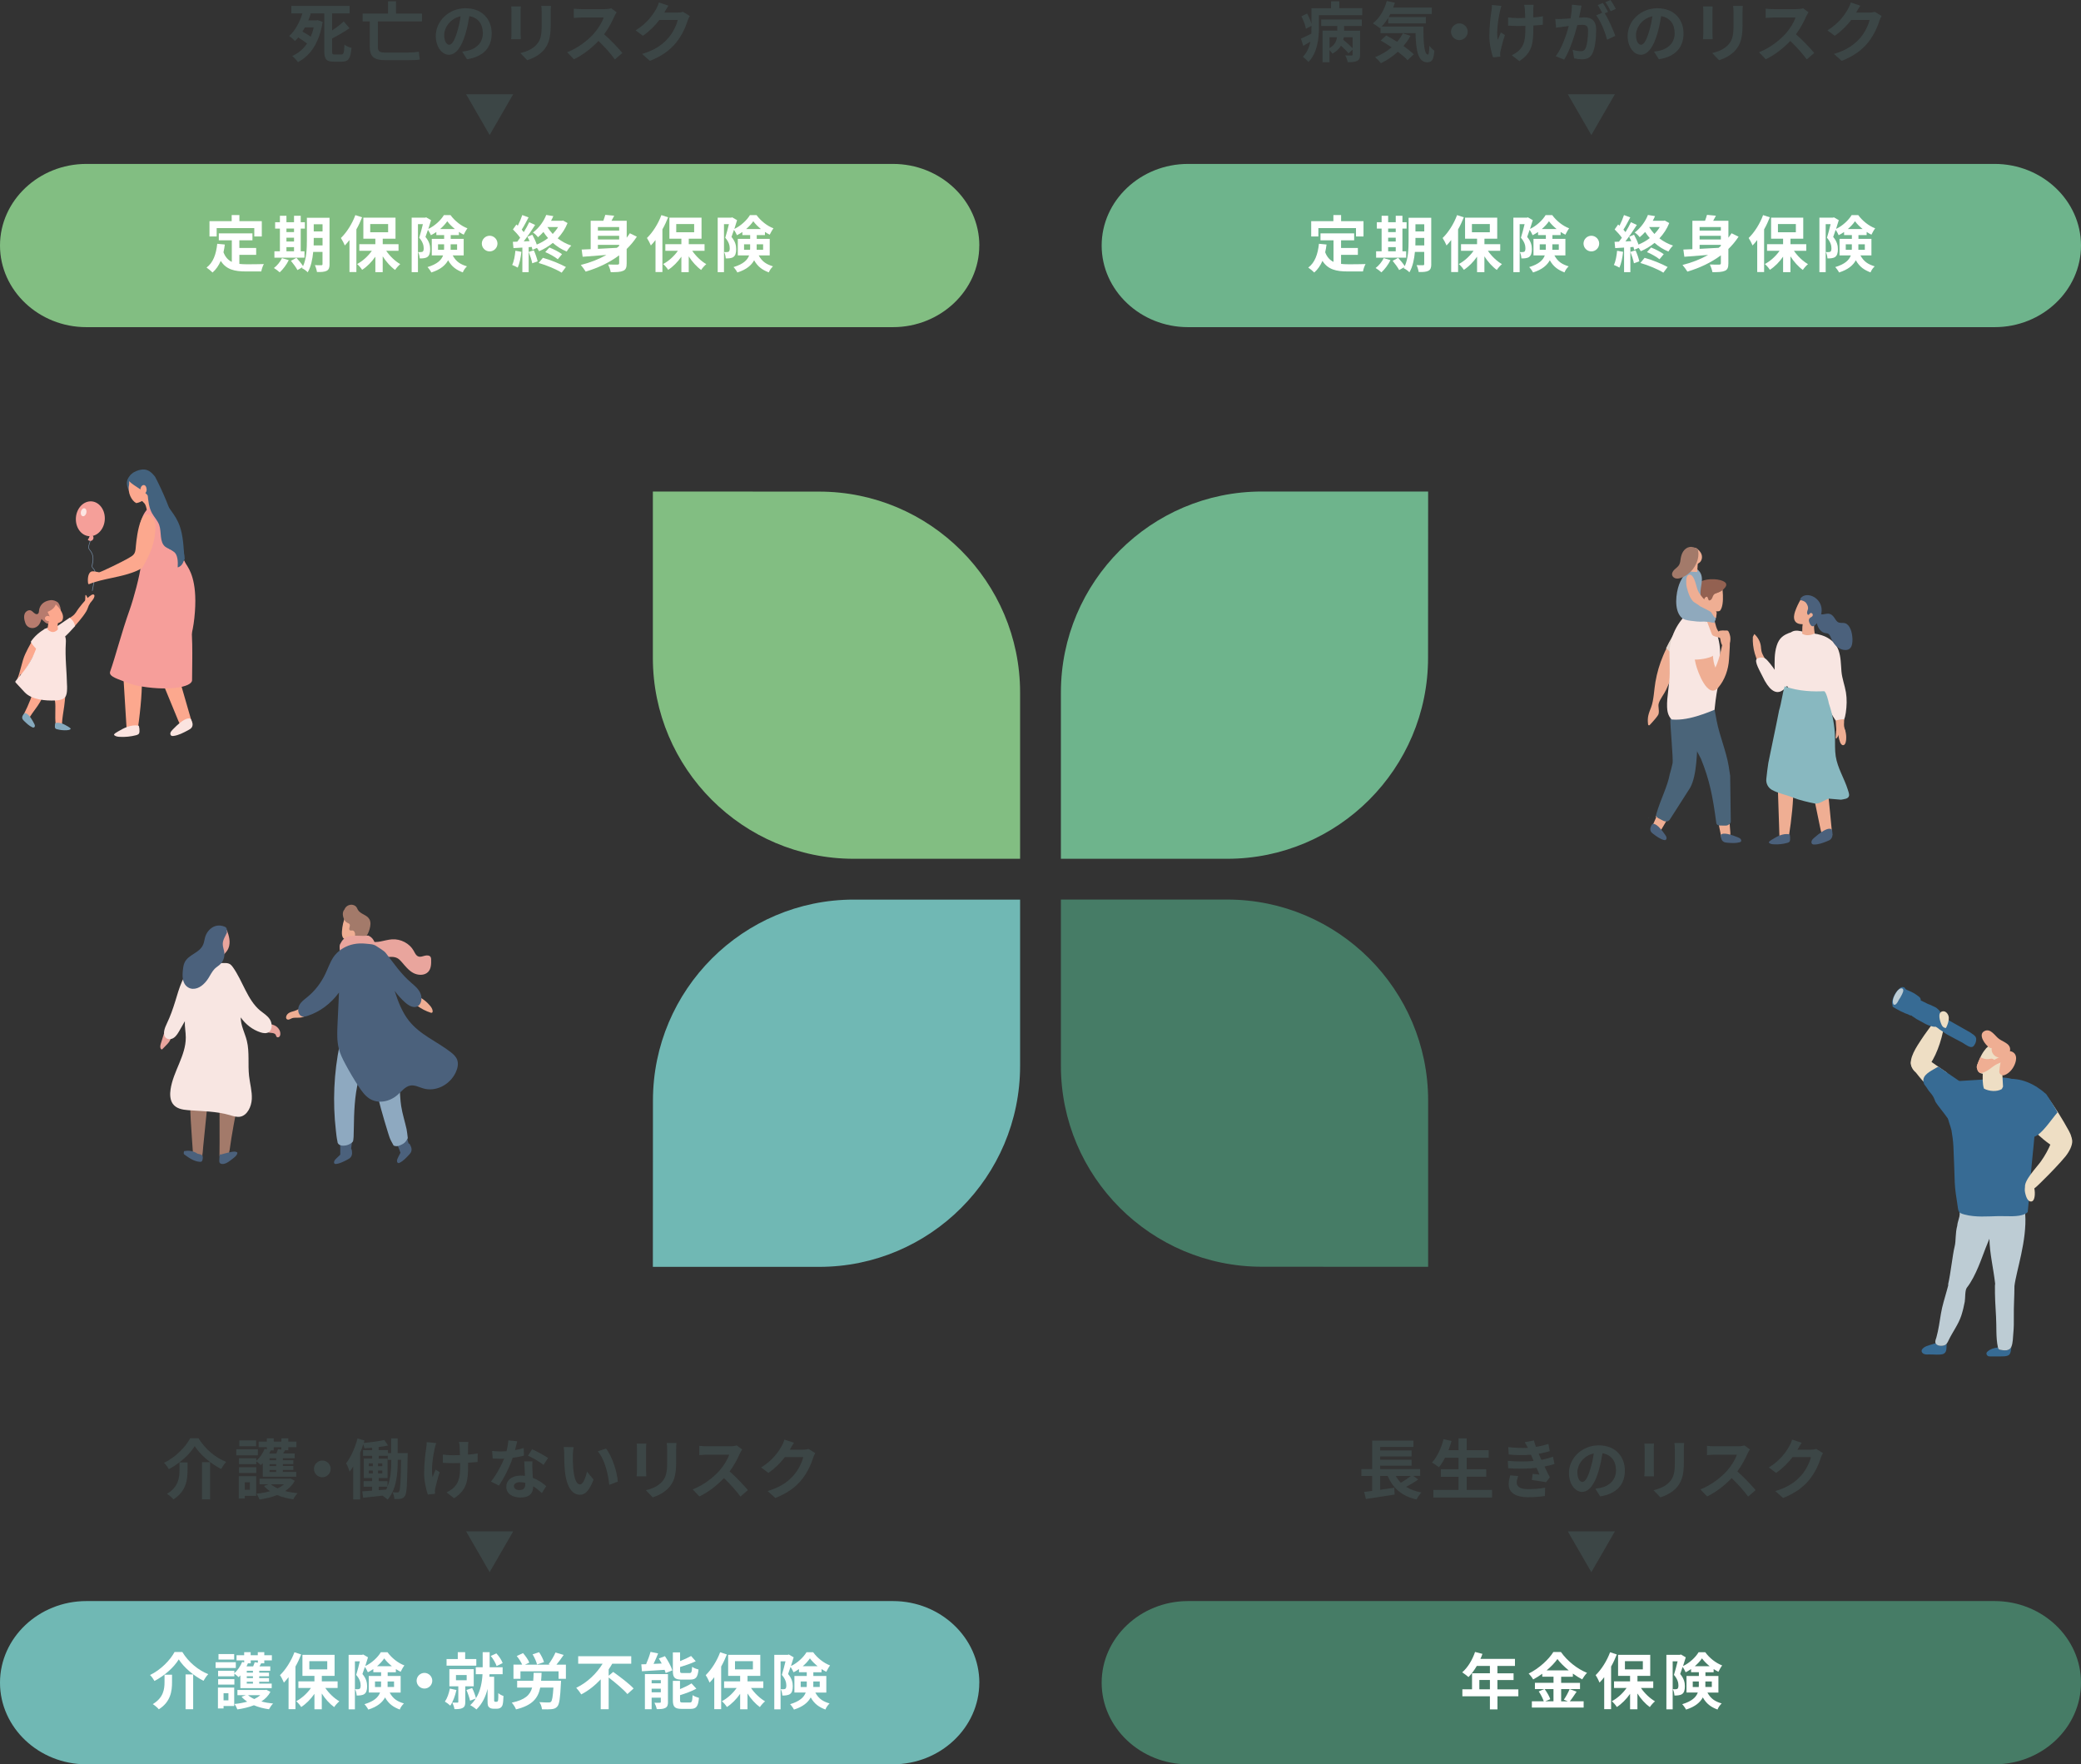 <?xml version="1.0" encoding="UTF-8"?><svg id="_レイヤー_2" xmlns="http://www.w3.org/2000/svg" width="510" height="432.35" viewBox="0 0 510 432.35"><rect x="0" y="0" width="510" height="432.35" fill="#333333" stroke="none"/><defs><style>.cls-1{fill:#936151;}.cls-2{fill:#e9a59d;}.cls-3{fill:#6eb48c;}.cls-4{fill:#71879f;}.cls-5{fill:#fff;}.cls-6{fill:#82be82;}.cls-7{fill:#8fa9bd;}.cls-8{fill:#376b94;}.cls-9{fill:#bdccd4;}.cls-10{fill:#f69e9a;}.cls-11{fill:#fce5e2;}.cls-12{fill:#88b8c0;}.cls-13{fill:#43627e;}.cls-14{fill:#a37a6a;}.cls-15{fill:#86aabe;}.cls-16{fill:#3c4646;}.cls-17{fill:#fbe4e0;}.cls-18{fill:#b77b6e;}.cls-19{fill:#efae93;}.cls-20{fill:#f8e6e2;}.cls-21{fill:#eedec4;}.cls-22{fill:#fca88e;}.cls-23{fill:#467c66;}.cls-24{fill:#f59f99;}.cls-25{fill:#8ea9c0;}.cls-26{fill:#76879e;}.cls-27{fill:#4a6479;}.cls-28{fill:#70b8b4;}.cls-29{fill:#4b617c;}.cls-30{fill:#e2d5cd;}</style></defs><g id="_レイヤー"><path class="cls-22" d="M10.57,166.38c-.37.15-.74.31-1.1.49-.52.26-1.02.55-1.49.89-.19.14-.28.21-.45.38.1.27.2.55.31.84,0,.1.01.18.01.27.02.74-.1,1.43-.36,2.11-.49,1.25-1.05,2.49-1.66,3.69.45.36.9.73,1.36,1.08,0-.04,0-.07,0-.1.02-.16.11-.31.22-.48.35-.56.74-1.1,1.12-1.61.92-1.26,1.87-2.56,2.23-4.27.21-.99.01-2.22-.19-3.27h0Z"/><path class="cls-22" d="M13.05,168.48c.04.59.08,1.2.17,1.79.05.34.1.62.15.87.11.63.2,1.08.2,1.94,0,.33,0,.72-.01,1.14-.02,1.11-.04,2.38.09,3.23,0,.01,0,.03,0,.04.02.11.04.22.05.33.5.12,1.01.24,1.51.36-.09-1.1.15-2.64.36-4,.12-.8.24-1.55.29-2.18.03-.36.06-.59.08-.79.04-.31.07-.57.08-1.13.03-1.08,0-2.03-.07-2.89l-.02-.21-.21-.02c-.08,0-.17-.01-.26-.02-.79-.06-1.61-.13-2.35.1l-.2.06.02.21c.04.38.07.78.09,1.16h0Z"/><path class="cls-18" d="M13.36,152.74s.05-.02.08-.03c.12-.09.24-.19.35-.29.66-.63,1.07-1.47,1.12-2.38.05-.83-.18-1.69-.66-2.37-.55-.43-1.24-.68-1.9-.59-1.33.17-2.37.86-2.72,2.16-.11.4,0,1.06-.46,1.24-.57.22-1.15-.73-1.63-.89-.58-.19-1.24.23-1.48.79-.24.56-.16,1.2-.01,1.79.11.42.25.84.54,1.16.36.41.93.62,1.48.58.55-.04,1.07-.33,1.42-.75.35-.42.51-.96.68-1.48.04.09.85.88,1.25,1.07.55.26,1.23.3,1.81.08.04-.04.09-.07.16-.09h0Z"/><path class="cls-22" d="M8.99,157.3s0,0,0,0c-.17.09-.34-.05-.33-.21-.13-.07-.25-.15-.38-.21-.05-.03-.08-.06-.1-.1-.06.04-.11.09-.17.13-.18.27-.35.55-.52.83-.47.81-.89,1.66-1.28,2.48-.88,1.83-1.2,4.57-2.08,6.4.42.36.62-1.18,1.05-1.52l-.13.61s.04-.05.06-.08c.14-.12.26-.26.34-.43.78-1.01,1.48-2.09,2.08-3.23.34-.63.64-1.28,1.04-1.87,0,0,0,0,0,0,.04-.05.07-.11.11-.16.18-.25.37-.48.57-.72.28-.33.58-.65.86-.98-.33-.36-.72-.67-1.13-.95h0Z"/><path class="cls-22" d="M10.82,157.17c-.07-.03-.13-.1-.12-.2,0,0,0-.02,0-.02-.05.07-.1.15-.15.22.08.08.16.16.23.23.01-.08.03-.15.04-.23h0Z"/><path class="cls-17" d="M12.25,154c-.28-.23-.71-.12-1.04.04-1.38.66-2.8,1.91-3.66,3.23.21.72,2.65,3.24,3.42,3.41.19.04-.4-.34-.29-.23.16-.18-.42-2.24-.27-2.42.68-.81,1.28-1.69,1.78-2.63.24-.45.43-1.09.05-1.4h0Z"/><path class="cls-22" d="M13.74,155.25s.05-.06.07-.09c-.01-.06-.02-.12-.03-.18,0-.01-.01-.03-.02-.04,0,.11-.01.21-.02.32h0Z"/><path class="cls-22" d="M21.03,146.97c-.62.65-1.2,1.41-1.75,2.11-.53.67-.7,1.33-1.65,1.98-.18.12-.44.29-.71.47.53.58,1.01,1.21,1.41,1.89.09-.1.18-.2.27-.3.59-.69,1.2-1.39,1.74-2.12.29-.39.57-.79.82-1.21.35-.58.47-1.29.82-1.84.02-.03.04-.06.06-.09-.34-.3-.67-.59-1.02-.88h0Z"/><path class="cls-22" d="M20.86,147.37c.02-.49.05-.97.07-1.46,0-.03,0-.06.02-.08.05-.06.15,0,.19.08.13.2.24.42.32.64.28-.27.58-.51.91-.72.12-.07.24-.14.38-.16.14-.02.29.04.36.16.05.09.04.19.03.28-.07.47-.39.87-.69,1.24-.26.32-.52.64-.78.96-.14.17-.29.35-.49.44-.2.09-.48.04-.59-.15-.05-.1-.05-.22-.04-.33.05-.47.24-.93.54-1.29l-.24.38Z"/><path class="cls-17" d="M17.05,151.39c-.37.29-3.95,2.65-4.31,2.94-.8.66,1.1-1.28.45-.46-.31.39-.03,1.58.3,1.97.24.29-.16,1.58.2,1.49,1.54-.38,2.74-1.75,4.72-3.91-.17-.84-.64-1.56-1.35-2.03h0Z"/><path class="cls-17" d="M16.43,168.07c-.06-3.54-.52-6.96-.3-10.5.04-.63.04-1.29-.29-1.85-.3-.51-.88-1.21-1.58-1.73-.02,0-.04-.01-.06-.02-1.08-.28-2.26-.22-3.31.17-1.18,1.3-1.63,3.75-2.08,4.94-1.19,3.14-2.6,5.07-4.89,7.7-.09.1-.18.21-.16.33.01.08.08.15.14.22.71.77,1.42,1.54,2.14,2.31,1.69,1.82,5.1,2.13,7.58,2.01,1.53-.07,2.25-.46,2.57-1.22.24-.57.26-1.35.25-2.36h0Z"/><path class="cls-22" d="M12.58,152.52c.49.2,1.02.26,1.55.26l-.03-.04s.98-.27,1.2-.77c.77-1.72-1.64-3.86-1.64-3.86-.36,1.27-2,1.82-2,1.82l.56,1.21c.2.44.32.9.35,1.38h0Z"/><path class="cls-22" d="M11.62,154.12c.07.12-.12-.05-.01.05.06.05.4.38.46.42.17.09.35.18.54.25.24.06.5.06.75-.02.26-.08.49-.24.68-.43.06-.06.12-.13.16-.21-.08-.58-.1-1.17.02-1.74-.27-.09-.53-.19-.79-.29-.46-.17-.82-.43-1.27-.6-.07.28-.24.64-.53,2.57h0Z"/><path class="cls-22" d="M11.66,150.94c-.25,0-.54.16-.62.42-.13.4.23.74.59.82.25.06.52.06.76-.08.24-.14.41-.44.37-.71-.05-.27-.85-.45-1.1-.46h0Z"/><path class="cls-24" d="M25.69,127.03c0,2.36-1.59,4.31-3.55,4.37-1.96.06-3.55-1.81-3.55-4.17,0-2.36,1.59-4.31,3.55-4.37,1.96-.06,3.55,1.81,3.55,4.17h0Z"/><path class="cls-11" d="M21.16,125.71c-.14.53-.54.88-.91.78-.37-.1-.55-.61-.42-1.14.14-.53.54-.88.91-.78.37.1.55.61.42,1.14h0Z"/><path class="cls-4" d="M22.69,144.79l-.15-.02.61-3.13c.16-.8.25-1.57-.25-2.17-.04-.04-.07-.08-.11-.13-.1-.11-.2-.21-.25-.34-.1-.23-.05-.48.01-.71v-.03c.32-1.29.19-2.31-.37-3.12-.05-.07-.1-.13-.15-.2-.17-.22-.35-.46-.39-.72-.04-.25.04-.51.11-.73l.74-2.37.14.03-.74,2.37c-.07.22-.14.46-.1.68.04.24.2.45.37.67.05.07.1.14.15.2.58.83.71,1.88.4,3.21v.03c-.06.22-.11.45-.03.65.05.11.14.21.23.31.04.04.08.09.12.13.57.69.4,1.6.27,2.26l-.61,3.13Z"/><path class="cls-24" d="M21.93,130.5c.18.58.02,1.25-.41,1.72.16.34.7.44,1.04.22.34-.22.44-.66.28-1-.16-.34-.54-.57-.94-.63l.03-.31Z"/><path class="cls-22" d="M33.74,178.66c-.28.18-.59.3-.93.35-.22,0-.44-.03-.64-.09-.43-.12-.84-.34-1.16-.63l-.77-12.44,3.66.12c.13,0,.27.01.37.09.09.07.13.19.16.29.13.45.42-.66.29-.56.21,2.49-.22,7.85-.95,12.85,0,0-.02,0-.03.01h0Z"/><path class="cls-17" d="M27.95,180.03c0-.05.03-.1.07-.14.22-.24.51-.41.8-.58.77-.44,1.54-.89,2.39-1.19.85-.3,1.8-.46,2.71-.3.02,0,.04,0,.06.01.02.03.04.06.05.1.02.05.03.11.05.16.02.11.04.23.05.35,0,.03.01.05.03.07-.02.5.15,1.05-.22,1.39-.16.14-.38.21-.6.27-1.28.33-2.63.47-3.97.4-.47-.02-.97-.09-1.32-.37-.05-.04-.11-.1-.11-.16h0Z"/><path class="cls-22" d="M44.19,167.19c.99,3.43,1.98,6.86,2.97,10.29-.59.36-1.29.53-1.96.46-.32-.03-.65-.13-.9-.33-.29-.24-.44-.61-.59-.96-1.45-3.52-2.9-7.04-4.35-10.56l4.84,1.1Z"/><path class="cls-17" d="M46.82,176.28c.15.33.3.66.36,1.01.05.36,0,.75-.25,1.05-.21.27-.54.45-.86.62-1.11.59-2.25,1.2-3.49,1.38-.16.02-.33.04-.48,0-.31-.1-.42-.46-.33-.76.09-.3.33-.55.55-.79,2.66-2.78,3.76-2.8,4.16-2.72.22.04.03-.07.19.06.16.14.22.39.13.15h0Z"/><path class="cls-15" d="M17.32,178.59s-.02-.07-.04-.09c-.13-.16-.32-.27-.5-.38-.47-.29-.95-.58-1.48-.78-.53-.2-1.11-.29-1.68-.18-.01,0-.03,0-.04,0-.01.02-.02.04-.03.06-.01.04-.02.07-.03.11-.02.08-.03.15-.03.23,0,.02,0,.03-.02.05,0,.33-.1.69.13.92.1.09.23.14.37.17.79.21,1.63.3,2.47.24.29-.02.6-.06.82-.25.03-.03.07-.07.07-.11h0Z"/><path class="cls-15" d="M5.94,174.84c-.16.18-.31.36-.41.58-.1.22-.13.48-.04.72.09.21.26.39.43.55.6.58,1.21,1.18,1.97,1.52.1.05.2.09.31.08.22,0,.35-.22.35-.42,0-.21-.11-.41-.21-.61-1.18-2.26-1.88-2.48-2.15-2.5-.15-.01,0-.05-.13,0-.13.06-.21.21-.11.07h0Z"/><path class="cls-22" d="M31.76,118.03c0-.14.02-.28.04-.42.07-.3.16-.59.28-.86.25-.09.53-.13.8-.14,1.39-.05,2.73.57,3.72,1.5.99.92,1.65,2.13,2.12,3.37.4,1.05.69,2.19.5,3.3-.05.29-.14.59-.36.78-.25.21-.61.25-.95.25-.67,0-.97,1.39-1.61,1.22,0-.74-.38-2.96-.82-3.58-.11-.15-.81-.9-1.16-1.01-.88-.8-2.2-1.24-2.53-2.44-.14-.52-.17-1.09-.12-1.65.05-.09.09-.19.09-.32h0Z"/><path class="cls-13" d="M31.99,120.27c-.08-.06-.23-.1-.33-.07-.04.01-.08.02-.11.04-.29-.7-.54-1.43-.44-2.18.11-.88.9-1.75,1.79-1.61.41.06.76.32,1.08.58.22.18.45.38.53.65.15.52-.31,1.01-.74,1.36-.55.46-1.11.9-1.68,1.33-.03-.03-.05-.06-.09-.09h0Z"/><path class="cls-22" d="M38.23,146.07c.21-.02.37-.14.52-.26-.18.04-.35.12-.52.26h0Z"/><path class="cls-22" d="M35.95,122.12c-.14.09-.28.18-.42.27,0,0-.28.17-.33.19-.3.16-.6.32-.92.45-.15.06-.31.11-.46.17.26-.09-.09.02-.19.04-.08.02-.16.03-.24.05-1.17-.6-2.16-2.59-1.77-4.38.15-.71-.17-1.53.36-2.05.47-.46,1.22-.51,1.88-.43,1.46.18,2.92.94,3.5,2.23.56,1.24.13,2.21-.68,2.96-.24.17-.48.33-.73.5h0Z"/><path class="cls-10" d="M46.33,149.7l.18-.34c-.48-2.28-.94-4.57-1.38-6.86-.1-.5-.19-1-.28-1.51-.09-.51-.25-1.06-.42-1.62-.49-1.58.82.35,1.02-1.1.07-.52-1.57-3.03-1.35-3.49,0-.26.09-2.57.08-2.83-.06-1.54-.28-2.72-.84-4.17-.38-.98-1.15-1.84-1.75-2.72-.02-.02-.05-.04-.07-.06-.47-.31-.98-.58-1.52-.78-.09-.04-.12-.13-.1-.2-1.92-.76-3.96-.11-5.18,3.12-.62,1.62-.68,3.39-.68,5.12,0,1.99.7,4.11.52,6.05-.25,2.67-1.84,8.45-2.74,10.99-2.08,5.83-3.5,11.52-4.8,15.2-.21.59-.1,1.12,1.8,1.89,1.93.78,4.04,1.49,4.49,1.58,7.61,1.52,13.75.48,13.76-1.29.03-5.93.31-11.99-.74-17h0Z"/><path class="cls-10" d="M43.08,130.87c-.44,2.18-.75,3.06.58,4.7.59.73,1.58,2.05,2.08,2.87.6,1.01,2.6,3.72,2.03,11.49-.6,8.29-3.1,12.2-7.12,13.38-.83.24-2.02-3.22-2.83-3.64-.95-.49-1.59-1.67-1.84-2.89-.25-1.22-.18-2.49-.07-3.72.33-3.8.95-7.54,1.58-11.28.41-2.49.83-4.97,1.24-7.46.18-1.06.36-2.15.85-3.04.49-.89,1.35-1.55,2.23-1.35.88.2,1.6,1.49,1.26.93h0Z"/><path class="cls-13" d="M31.39,117.35c.04-.1.08-.19.12-.29.06-.14.21-.32.04-.09.13-.17.23-.35.37-.52.06-.08.13-.15.2-.22-.04.04-.06.07-.08.09-.02.02-.02.02,0,0,.02-.02.06-.06.12-.11.13-.11.26-.22.4-.32.02-.01.11-.07.17-.12.04-.03.1-.06.12-.07.17-.09.34-.17.52-.25.19-.08.39-.15.59-.22,0,0,0,0,0,0,0,0,0,0,.01,0,.1-.03.21-.06.31-.08,1.83-.44,2.83.53,3.76,1.73.99,1.91,1.89,3.86,2.71,5.84,1.49,3.61,2.8,7.31,3.85,11.06.28,1,.61,2.11.67,3.21-.3.59-.78,1.09-1.44,1.36.03-.64.17-1.27-.11-1.9-.42-.95-1.43-1.47-2.34-2-.3-1.12-.64-2.23-.96-3.33-.69-2.34-1.44-4.67-2.1-7.02-.16-.58-1.11-.46-1.06.08,0,0-.01,0-.02-.01-.1-2.9-2.08-3.67-4.46-5.33-.43-.3-.85-.62-1.23-.99-.1-.1-.18-.2-.23-.31.02-.05.04-.11.06-.16h0Z"/><path class="cls-13" d="M36.31,121.49c.38.53.55,1.17.49,1.8-.02.18-.06.37,0,.54.1.35.5.56.83.78,1.38.94,1.81,2.53,1.93,4.02.12,1.49.03,3.05.67,4.43.2.42.51.86,1.04.97.3.06.63.01.92-.09.46-.17.99-.7,1.22-1.07,1.36-2.2-.29-4.09-1-4.96-2.32-2.86-1.56-3-2.79-5.51-.19-.38-.4-.78-.81-1-.42-.22-1.1-.13-2.47.08h0Z"/><path class="cls-22" d="M35.07,118.88c.33-.1.65.13.77.54.02.06.03.13.04.2.05.15.07.32.05.5-.02.28-.17.59-.35.75-.15.14-.29.23-.46.21-.02,0-.05,0-.07-.01-.06,0-.13-.02-.19-.05-.19-.09-.34-.3-.41-.56-.16-.61.09-1.41.6-1.57h0Z"/><path class="cls-22" d="M22.58,140.02c.66-.09,1.45.27,2.14.25.13.08-.6.11-.48,0,.47-.06,5.82-2.64,7.28-3.51,1.24-.73,1.61-.97,1.74-2.51.04-.45.73-10.36,3.76-7.8.68.57,1.05,1.43,1.07,2.32.06,3.89-1.14,6.8-3.2,10.34-.37.27-.78.52-1.27.73-3.77,1.67-8.3,1.87-11.76,3.29-.11.05-.24-.02-.26-.14-.17-.98-.08-2.83,1-2.98h0Z"/><path class="cls-13" d="M36.19,121.23c.15,1.56.31,3.17,1.07,4.54.54.97,1.36,1.79,1.74,2.83.66,1.81.01,4.25,1.55,5.42.56.43,1.31.56,1.88.98,1.18.87,1.2,2.58,1.12,4.04.71-.16,1.23-.81,1.44-1.51.21-.7.16-1.45.1-2.18-.18-2.53-.38-5.12-1.44-7.42-1.27-2.73-3.68-4.84-4.77-7.64-.37-.95-.83-2.16-1.85-2.17-.02,1.25-.33,2.49-.83,3.11h0Z"/><path class="cls-21" d="M475.02,249.57c-.18,0-.36-.05-.52-.11-.18.31-.36.61-.55.89-1,1.51-2.12,2.89-3.1,4.41-1,1.56-3.29,4.73-2.33,6.77,1.25,2.65,3.31.99,4.51-.77,1.85-2.7,3.23-7.08,3.62-10.92-.53-.2-1.12-.25-1.63-.27Z"/><path class="cls-8" d="M476.84,329.53c-.5.35-1.55.38-2.08.04-.2-.12-.31-.26-.38-.4-.85.29-2.3.6-2.86,1.04-.29.23-.59.5-.59.85,0,0,0,.01,0,.02.01.35.32.63.68.75.36.12.75.1,1.12.08.82-.04,3.01.23,3.67-.19.86-.54.54-1.62.72-2.46-.08.1-.17.2-.28.27Z"/><path class="cls-8" d="M491.71,330.92c-.43.05-.85-.02-1.28-.09-.2-.03-.42-.07-.57-.21-.11-.11-.16-.27-.19-.42-1.01.12-1.98.39-2.69,1.11-.38.38,0,1.06.53,1.08,1.01.04,2.04,0,3.06,0,2.18.02,2.14-.59,2.38-2.32-.05.1-.09.2-.15.28-.23.33-.66.51-1.09.56Z"/><path class="cls-9" d="M496.36,297.5c-.06-.93-.18-1.01-.28-.84.01-.08.03-.16.05-.25-.18-.64-.49-1.18-1.04-1.5-.03-.32-.06-.64-.09-.95l-.09.86c-.31-.14-.68-.23-1.13-.23-2.34-.02-4.69.15-7.04.32-.88-.53-1.99-.7-3.27-.28-.37.12-.71.31-1.03.53-.05,0-.11,0-.17.01-.72.02-1.26.36-1.68.91-.31.3-.32.72-.32,1.3v.09c0,.94-.53,1.9-.59,2.86-.52,1.92-.3,3.74-.63,5.05-.53,2.11-.98,6.65-1.61,9.34.04.1.04.22,0,.35-.1.4-.23.8-.33,1.21-.5,1.84-1.14,3.78-1.44,5.66-.32,1.95-.58,3.89-1.11,5.81-.09.33-.22.55-.26.96h.36s-.36,0-.36,0c-.02,0-.01.32.06.47.07.14.18.26.38.39.53.34,1.58.31,2.08-.05.11-.08.2-.17.28-.28.19-.23.32-.5.44-.77,1.01-2.12,2.42-3.89,3.15-6.15.35-1.09.61-2.2.82-3.32.15-.8.02-2.82.52-3.45,2.24-2.83,3.78-7.69,4.55-9.6.32-.79.64-1.59.97-2.4.07,3.64,1,7.34,1.41,11.02-.03.15-.05.31-.05.49-.03,2.53.11,5.07.27,7.6.15,2.43-.07,5.13.46,7.5,0,0,0,.01,0,.02.03.15.08.31.19.42.14.14.36.18.57.21.42.07.85.14,1.28.09.43-.05.85-.23,1.09-.56.06-.08.11-.18.15-.28.42-.9.4-2.43.49-3.29.14-1.38.15-2.76.13-4.14-.04-2.5.15-4.98.15-7.47.44-3.71,3.1-11.14,2.64-17.68Z"/><path class="cls-8" d="M498.44,268.04c-.29-.28-.67-.43-1-.67-.14-.1-.23-.21-.31-.33-.22-.36-.24-.8-.56-1.13-.65-.66-1.6-1.06-2.67-1.29-1.82-.6-3.77-.73-5.64-.36-.28.06-.56.13-.84.2-2.76.17-5.53.34-8.29.51-.63.04-1.32.1-1.78.54-.44.42-.54,1.09-.57,1.7-.08,1.74.24,3.5.89,5.11-.12.27-.23.55-.32.83-.24.68.77,3.04.91,3.84.23,1.3.4,2.62.47,3.94.16,2.95.21,5.92.33,8.87.07,1.76.37,3.49.63,5.22.28,1.85.11,2.18,1.78,2.61,2.75.72,5.59.44,8.39.38,1.87-.04,4.8.32,6.5-.57.23-.12.42-.26.58-.42.2-1.87.36-3.73.49-5.6,0-.34.03-.67.07-.99.45-6.8,1.51-13.49,1.52-20.31,0-.75-.04-1.58-.57-2.11Z"/><path class="cls-21" d="M477.13,262.85c-1.75-1.2-3.49-2.4-5.21-3.64-1.25-.41-2.49-.5-3.24.33-1.03,1.15.33,2.65,1.11,3.62,1.42,1.75,4.14,5.41,6.61,3.56.81-.61,1.26-1.66,1.14-2.67-.05-.43-.2-.82-.41-1.19Z"/><path class="cls-21" d="M497.19,291.84c1.15-.03,2.9-2.03,3.53-2.63,1.46-1.4,4.23-4.29,5.47-5.82,1.88-2.34,3.19-6.17-1.93-5.4-.26.04-1.01,1.39-1.22,1.54-.22.16-.31.39-.4.6-.62,1.53-1.44,3.02-2.44,4.44-1,1.44-4.47,4.94-3.86,6.58.18.5.49.69.85.68Z"/><path class="cls-21" d="M501.6,268.59c2.07,2.74,3.91,5.76,5.43,8.53.52.94,1.01,2.19.43,3.02-.22.32-.77,1.46-1.12,1.58-2.8.98-8.52-5.31-10.95-7.53,1.73-2.37,4.95-3.01,6.2-5.6Z"/><path class="cls-21" d="M498.07,294.36c1.23-.65.55-6.4-1.44-4.09-.47.55-.48,1.34-.32,2.05.15.64.55,2.34,1.64,2.09.04,0,.08-.03.12-.05Z"/><path class="cls-8" d="M491.54,264.44c-.9.15-1.65.49-2.08,1.09-.97,1.33-.86,7.18.85,8.64.47.4.96.81,1.45,1.22.05.01.09.02.14.04,1.69.65,4.66,3.49,6.48,3.17,1.41-.25,3.31-2.76,4.7-4.56.45-.58.84-1.08,1.15-1.42.06-.06-1.51-2.67-2.75-4.49-2.81-2.52-6.26-4.13-9.95-3.67Z"/><path class="cls-8" d="M475.08,261.44c-.1.02-.2.04-.3.07-1.04.68-3.13,1.54-3.39,2.92-.09.46.02.91.22,1.33.38.46.72.97,1.04,1.49.5.6,1.01,1.17,1.27,1.75.16.35.3.7.44,1.05.2.28.39.56.59.85,1.02,1.3,2.02,2.61,2.98,3.95,1.54.21,3.59-1.14,4.55-2.1,1.22-1.24,2.17-2.74,2.71-4.32-3.32-2.4-6.73-4.67-10.1-7Z"/><path class="cls-21" d="M491.46,261.47c-1.33,1.27-3.43,1.45-5.16,1.66-.29.04-.62-.01-.92-.14-.39-.17-.71-.48-.77-.93-.16-.31-.2-.68-.05-1.07.25-.66.5-1.32.8-1.94.33-.7.72-1.36,1.23-1.95.11-.19.25-.33.41-.43.04-.04.08-.09.13-.13.86-.79,1.94-.28,2.33.53.37.05.74.19,1.11.44.39.26.6.66.64,1.08.02.17,0,.34-.03.52.24.13.44.33.57.56.32.55.27,1.29-.27,1.81Z"/><path class="cls-21" d="M490.6,266.87c.11-.18.21-.38.29-.58-.05-1.63-.26-3.27-.12-4.89.14-1.76-1.93-2.52-2.57-1.02-.17.09-.33.21-.46.38-.35.11-.66.36-.85.75-.51.19-.94.7-.96,1.46-.03,1.02-.11,2.64.29,3.8,1.32.7,3.21.81,4.39.1Z"/><path class="cls-19" d="M491.91,255.8c-.56-.44-1.33-.75-1.93-1.16-1.04-.7-2.07-2.73-3.61-1.99-1.77.85.23,3.5,1.17,4.06.16.1.37.14.57.12,0,.07-.02.13-.02.2-.04.9.54,1.71,1.37,2.02.41.15.88.18,1.32.1.74.02,1.43-.39,1.7-1.16.38-1.08.03-1.71-.57-2.19Z"/><path class="cls-19" d="M494.03,259.97c.15-.7.08-1.48-.49-1.97-.7-.61-1.68-.47-2.4.02-.3.21-.32.59-.16.88-.77,1.03-.87,2.29-1,3.67-.06.58.62,1.08,1.16.92,1.46-.44,2.59-2.06,2.89-3.51Z"/><path class="cls-19" d="M491.73,259.65c-.05.05-.11.09-.18.13-.69.34-1.39.64-2.09.96-.7.33-1.23.81-1.87,1.26-.73.52-1.45.89-2.22.98-.39-.17-.71-.48-.77-.93-.16-.31-.2-.68-.05-1.07.25-.66.5-1.32.8-1.94.71.47,1.62.62,2.45.42.39-.09.71.03.93.26.76-.43,1.53-.79,2.36-1.11.04-.02.07-.02.11-.03.62-.14.97.67.54,1.07Z"/><path class="cls-8" d="M484.12,255.63c.04-.09.06-.17.09-.26-.04.12.06-.18.06-.21.05-.27.08-.6-.01-.87-.1-.29-.33-.51-.56-.7-.14-.11-.29-.19-.43-.29-.11-.08-.2-.17-.31-.23-.25-.15-.49-.3-.78-.45-.53-.28-3.88-2.17-4.37-2.47-.49-.3-.93-.68-1.38-1.04-.23-.18-.58-.37-.75-.62-.04-.07-.05-.16-.08-.25-.04-.15-.13-.29-.2-.43-.15-.28-.4-.43-.61-.64-.22-.22-.55-.39-.83-.51-.14-.06-.25-.1-.38-.17-.15-.08-.3-.17-.47-.23-.32-.12-.63-.22-.93-.38-.17-.09-.33-.18-.5-.27-.13-.07-.25-.1-.37-.16-.14-.08-.28-.17-.44-.22-.04-.01-.09-.03-.13-.05,0,0-.01,0-.02-.01.02-.13,0-.26-.03-.38-.06-.22-.22-.4-.39-.54-.38-.3-.78-.58-1.19-.83-.44-.27-.92-.46-1.38-.67-.21-.1-.43-.15-.61-.3-.06-.05-.13-.11-.21-.17-.06-.18-.19-.32-.43-.37-.25-.06-.51,0-.73.13-.24.15-.39.35-.58.55-.11.11-.24.21-.32.35-.02.03-.03.06-.04.09-.08.09-.15.18-.21.28-.24.4-.49.8-.63,1.25-.13.44-.32.84-.27,1.31.02.14.04.3.12.42-.07.19-.01.42.23.55.55.35,1.16.64,1.74.96.25.14.5.21.74.33.1.05.18.1.29.15.19.07-.09-.03.1.04.05.02.1.04.15.05,0,0,.01,0,.04.02.2.08.45.14.6.23.14.07.27.16.42.2.08.02.18.04.27.04.02,0,.04,0,.06,0,.01.01.02.02.04.04.03.02.06.04.08.06,0,0,0,.01.03.04.11.09.21.14.32.21.25.18.52.37.79.53.55.31,1.11.6,1.66.9.23.13.46.28.7.38.27.11.55.26.83.34.26.08.53.13.79.21.12.03.26.05.39.05.07,0,.17,0,.24-.04,0,0,.02.01.03.02.21.13.42.21.6.37.23.19.46.39.72.53.49.27.92.68,1.43.96.28.15,3.44,1.88,3.74,2,.26.11.46.31.71.45.48.27,1.05.71,1.64.67.36-.03.56-.29.72-.58.06-.11.14-.22.19-.34ZM464.81,244.21c.1-.21.2-.42.3-.63.17.04.33-.05.4-.2.06-.07.11-.12.21-.21.15-.15.27-.37.47-.47,0,.05,0,.1,0,.13-.04.26-.17.48-.29.71-.23.43-.49.82-.81,1.19-.17.2-.34.41-.53.6-.06.06-.12.12-.18.18.02-.13.07-.27.11-.4.08-.31.18-.62.32-.91Z"/><path class="cls-9" d="M465.65,244.57c.28-.52.6-1.03.76-1.59.09-.31.04-.67-.28-.77-.28-.08-.58.11-.81.29-.28.23-.55.59-.74.91-.09.15-.18.31-.26.47-.07.14-.12.29-.18.42-.06.13-.13.31-.15.45-.01.09-.04.14-.07.24-.02.08-.01.16-.02.25,0,.13,0,.25,0,.38,0,.09.01.16.05.23,0,.08.02.15.05.2.16.29.53.19.73-.04.04-.05.08-.1.11-.15,0,0,0,0,0,0,0,0,0,0,0,0,0,0,0,0,0,0,.02-.03.04-.04.02-.02.12-.13.21-.28.29-.44.07-.13.14-.27.21-.4.08-.15.19-.27.27-.42Z"/><path class="cls-9" d="M464.85,245.85s.01-.02.02-.02c0,0-.01.01-.02.02h0Z"/><path class="cls-21" d="M477.53,248.97c.04.14.07.28.07.43.03.84-.32,1.82-.7,2.52-.49-.01-.83-.3-1.05-.75-.37-.78-1.17-3.11.25-3.34.67-.11,1.23.47,1.43,1.14Z"/><path class="cls-6" d="M250,169.71c0-27.15-22.1-49.24-49.25-49.24l-40.75-.02v40.76c0,27.15,22.1,49.24,49.25,49.24h40.75s0-40.74,0-40.74Z"/><path class="cls-28" d="M209.26,220.45c-27.15,0-49.24,22.1-49.24,49.25l-.02,40.75h40.76c27.15,0,49.24-22.1,49.24-49.25v-40.75s-40.74,0-40.74,0Z"/><path class="cls-23" d="M260,261.18c0,27.15,22.1,49.24,49.25,49.24l40.75.02v-40.76c0-27.15-22.1-49.24-49.25-49.24h-40.75s0,40.74,0,40.74Z"/><path class="cls-3" d="M300.74,210.45c27.15,0,49.24-22.1,49.24-49.25l.02-40.75h-40.76c-27.15,0-49.24,22.1-49.24,49.25v40.75s40.74,0,40.74,0Z"/><path class="cls-6" d="M240,60.17c0,11-9.52,20-21.16,20H21.16c-11.64,0-21.16-9-21.16-20s9.52-20,21.16-20h197.69c11.64,0,21.16,9,21.16,20Z"/><path class="cls-5" d="M58.66,64.67c.54.06,1.11.09,1.71.09.81,0,3.29,0,4.29-.05-.26.44-.54,1.29-.63,1.81h-3.75c-2.77,0-4.83-.45-6.18-2.59-.5,1.15-1.16,2.11-2.01,2.85-.3-.31-1.05-.94-1.47-1.21,1.62-1.2,2.35-3.27,2.62-5.83l1.86.18c-.09.68-.19,1.31-.33,1.9.45,1.2,1.15,1.92,2.04,2.36v-5.29h-3.19v-1.7h8.25v1.7h-3.21v1.88h4.12v1.68h-4.12v2.23ZM53.1,57.95h-1.76v-3.75h5.44v-1.5h1.89v1.5h5.49v3.75h-1.84v-2.06h-9.22v2.06Z"/><path class="cls-5" d="M70.77,63.74c-.53,1.1-1.41,2.27-2.22,3-.33-.31-1.02-.83-1.42-1.06.78-.58,1.56-1.53,1.98-2.43l1.67.5ZM74.61,63.14h-7.36v-1.56h1.35v-5.56h-1.17v-1.56h1.17v-1.59h1.6v1.59h1.86v-1.59h1.64v1.59h1.02v1.56h-1.02v5.56h.92v1.56ZM70.2,56.01v.87h1.86v-.87h-1.86ZM70.2,59.19h1.86v-.94h-1.86v.94ZM70.2,61.58h1.86v-1.02h-1.86v1.02ZM80.77,64.71c0,.89-.17,1.35-.69,1.64-.52.28-1.29.33-2.4.31-.06-.46-.29-1.24-.51-1.69.64.04,1.36.03,1.57.03.23,0,.3-.08.3-.31v-2.96h-2.28c-.17,1.77-.54,3.65-1.35,5-.28-.32-1.02-.86-1.41-1,.04-.09.1-.17.15-.26l-1.25.71c-.3-.58-1.02-1.57-1.6-2.27l1.35-.73c.54.6,1.25,1.43,1.62,2.04.87-1.88.94-4.41.94-6.36v-5.5h5.55v11.37ZM79.05,60.14v-1.84h-2.16v.55c0,.39,0,.83-.02,1.29h2.17ZM76.89,54.96v1.75h2.16v-1.75h-2.16Z"/><path class="cls-5" d="M88.74,53.25c-.39.98-.85,2-1.4,2.96v10.45h-1.69v-7.84c-.38.48-.75.93-1.14,1.33-.17-.43-.66-1.39-.96-1.83,1.4-1.35,2.76-3.48,3.54-5.61l1.65.54ZM94.65,61.46c.89,1.31,2.17,2.53,3.44,3.27-.41.34-.98.97-1.26,1.42-1.09-.78-2.19-2-3.04-3.33v3.87h-1.8v-3.79c-.92,1.32-2.05,2.46-3.24,3.22-.27-.43-.82-1.08-1.23-1.42,1.35-.71,2.69-1.92,3.61-3.24h-3.07v-1.62h3.93v-1.35h-2.94v-5.15h7.88v5.15h-3.13v1.35h3.87v1.62h-3ZM90.73,56.91h4.39v-2.01h-4.39v2.01Z"/><path class="cls-5" d="M110.94,62.58c.89,1.65,2.01,2.22,3.5,2.69-.41.38-.83.96-1.02,1.48-1.5-.57-2.69-1.33-3.6-2.97-.65,1.2-1.86,2.28-4.11,2.99-.17-.36-.66-1.04-.94-1.32,2.42-.73,3.42-1.75,3.82-2.86h-2.77v-4.06h3.03v-.92h-1.91v-.76c-.44.3-.88.57-1.33.79-.17-.39-.46-.93-.73-1.32-.21.62-.42,1.23-.61,1.74.96,1.14,1.15,2.13,1.15,3,0,.94-.19,1.57-.69,1.92-.24.17-.54.25-.87.3-.28.04-.65.06-1,.04-.02-.43-.15-1.12-.4-1.56.28.03.51.03.69.01.17,0,.33-.03.44-.1.18-.13.25-.42.25-.85,0-.67-.23-1.57-1.1-2.56.31-.96.65-2.29.9-3.33h-1.21v11.77h-1.54v-13.36h3.31l.25-.08,1.19.69c-.19.66-.44,1.41-.67,2.15,1.59-.74,3.09-2.16,3.82-3.39h1.62c1.03,1.42,2.61,2.67,4.15,3.24-.33.42-.68,1.08-.92,1.56-.38-.18-.78-.42-1.17-.68v.78h-2.01v.92h3.18v4.06h-2.69ZM108.82,61.22c.02-.14.02-.27.02-.41v-.94h-1.49v1.35h1.47ZM111.49,56.13c-.73-.6-1.41-1.27-1.88-1.92-.42.63-1.04,1.3-1.75,1.92h3.63ZM110.44,59.87v1.35h1.58v-1.35h-1.58Z"/><path class="cls-5" d="M120,57.77c1.05,0,1.92.87,1.92,1.92s-.87,1.92-1.92,1.92-1.92-.87-1.92-1.92.87-1.92,1.92-1.92Z"/><path class="cls-5" d="M127.78,61.71c-.15,1.41-.46,2.91-.9,3.87-.31-.19-.97-.51-1.36-.65.44-.88.67-2.22.79-3.48l1.47.26ZM139.09,54.66c-.57,1.44-1.41,2.68-2.41,3.75.99.76,2.13,1.38,3.33,1.77-.38.36-.88,1.02-1.12,1.46-1.24-.5-2.38-1.21-3.4-2.12-1.05.87-2.2,1.54-3.38,2.04-.1-.22-.3-.52-.52-.81l-1.09.49c-.04-.23-.1-.46-.18-.73l-.76.06v6.13h-1.54v-6.03l-2.18.13-.15-1.54,1.08-.04c.23-.29.46-.62.71-.96-.44-.65-1.16-1.44-1.77-2.04l.85-1.21c.1.09.23.2.34.3.42-.82.84-1.81,1.1-2.61l1.54.57c-.54,1.02-1.14,2.19-1.68,3.01.18.21.36.4.51.6.51-.84.99-1.69,1.33-2.43l1.45.67c-.82,1.3-1.86,2.82-2.8,4.03l1.44-.06c-.17-.38-.34-.75-.52-1.08l1.19-.49c.42.75.84,1.65,1.09,2.41.99-.4,1.94-.94,2.77-1.59-.42-.46-.79-.97-1.14-1.5-.41.45-.84.89-1.33,1.29-.27-.38-.84-.93-1.23-1.15,1.63-1.24,2.7-2.9,3.25-4.31l1.74.29c-.17.38-.35.77-.56,1.14h2.67l.27-.06,1.11.62ZM130.83,61.34c.38.85.77,1.95.93,2.7l-1.32.48c-.14-.75-.52-1.91-.87-2.79l1.26-.39ZM133.05,63.18c1.93.52,4.26,1.5,5.64,2.25l-1.04,1.39c-1.3-.82-3.69-1.83-5.64-2.38l1.04-1.26ZM134.64,60.65c1.08.42,2.37,1.1,3.1,1.63l-1.04,1.25c-.71-.57-2.01-1.33-3.07-1.75l1-1.12ZM134.16,55.64c.36.58.79,1.16,1.3,1.7.51-.53.95-1.1,1.31-1.7h-2.61Z"/><path class="cls-5" d="M156.07,58.01c-.72,1.11-1.56,2.1-2.49,3.01v3.5c0,1.02-.19,1.56-.85,1.84-.66.3-1.62.35-3.06.33-.08-.52-.38-1.37-.63-1.88.93.06,2,.04,2.29.03.3,0,.41-.09.41-.35v-1.92c-2.39,1.78-5.19,3.09-8.2,3.99-.26-.43-.85-1.23-1.2-1.63,2.28-.57,4.41-1.4,6.28-2.46-2.16.18-4.21.34-5.83.45l-.24-1.77c.65-.03,1.38-.06,2.21-.09v-6.96h3.1c.19-.51.37-1.03.48-1.45l2.19.21c-.21.43-.45.85-.67,1.24h3.73v4.15c.27-.34.52-.72.77-1.09l1.72.84ZM146.53,55.64v.87h5.21v-.87h-5.21ZM151.74,57.78h-5.21v.9h5.21v-.9ZM146.53,60.98c1.47-.08,3.06-.17,4.65-.25.19-.15.38-.31.56-.46v-.27h-5.21v.99Z"/><path class="cls-5" d="M163.74,53.25c-.39.98-.85,2-1.4,2.96v10.45h-1.69v-7.84c-.38.48-.75.93-1.14,1.33-.17-.43-.66-1.39-.96-1.83,1.4-1.35,2.76-3.48,3.54-5.61l1.65.54ZM169.65,61.46c.89,1.31,2.17,2.53,3.44,3.27-.41.34-.98.97-1.26,1.42-1.09-.78-2.19-2-3.04-3.33v3.87h-1.8v-3.79c-.92,1.32-2.05,2.46-3.24,3.22-.27-.43-.82-1.08-1.23-1.42,1.35-.71,2.69-1.92,3.61-3.24h-3.07v-1.62h3.93v-1.35h-2.94v-5.15h7.88v5.15h-3.13v1.35h3.87v1.62h-3ZM165.73,56.91h4.39v-2.01h-4.39v2.01Z"/><path class="cls-5" d="M185.94,62.58c.89,1.65,2.01,2.22,3.5,2.69-.41.38-.83.96-1.02,1.48-1.5-.57-2.69-1.33-3.6-2.97-.65,1.2-1.86,2.28-4.11,2.99-.17-.36-.66-1.04-.94-1.32,2.42-.73,3.42-1.75,3.82-2.86h-2.77v-4.06h3.03v-.92h-1.91v-.76c-.44.3-.88.57-1.33.79-.17-.39-.46-.93-.73-1.32-.21.62-.42,1.23-.61,1.74.96,1.14,1.15,2.13,1.15,3,0,.94-.19,1.57-.69,1.92-.24.17-.54.25-.87.3-.28.04-.65.06-1,.04-.02-.43-.15-1.12-.4-1.56.28.03.51.03.69.01.17,0,.33-.03.44-.1.18-.13.25-.42.25-.85,0-.67-.23-1.57-1.1-2.56.31-.96.65-2.29.9-3.33h-1.21v11.77h-1.54v-13.36h3.31l.25-.08,1.19.69c-.19.66-.44,1.41-.67,2.15,1.59-.74,3.09-2.16,3.82-3.39h1.62c1.03,1.42,2.61,2.67,4.15,3.24-.33.42-.68,1.08-.92,1.56-.38-.18-.78-.42-1.17-.68v.78h-2.01v.92h3.18v4.06h-2.69ZM183.82,61.22c.02-.14.02-.27.02-.41v-.94h-1.49v1.35h1.47ZM186.49,56.13c-.73-.6-1.41-1.27-1.88-1.92-.42.63-1.04,1.3-1.75,1.92h3.63ZM185.44,59.87v1.35h1.58v-1.35h-1.58Z"/><path class="cls-16" d="M83.69,13.35c.54,0,.64-.43.72-2.4.43.34,1.22.66,1.73.78-.21,2.51-.69,3.38-2.27,3.38h-2.11c-1.79,0-2.29-.61-2.29-2.64V3.28h-3.57l.27.06c-.18.54-.38,1.09-.62,1.65h1.98l.32-.06,1.23.42c-.83,5.14-3.02,8.32-6.08,9.88-.27-.45-.96-1.2-1.38-1.5,1.47-.67,2.69-1.68,3.63-3.06-.61-.48-1.42-1.04-2.16-1.49-.26.32-.53.61-.8.86-.34-.37-.99-.94-1.41-1.23,1.52-1.33,2.64-3.58,3.23-5.52h-2.71v-1.83h14.28v1.83h-4.29v4.16c1.07-.69,2.1-1.5,2.85-2.19l1.42,1.65c-1.31.91-2.83,1.78-4.27,2.53v3.04c0,.77.08.88.64.88h1.65ZM74.73,6.72c-.19.35-.4.69-.61,1.02.67.37,1.44.82,2.03,1.25.3-.69.54-1.44.74-2.27h-2.16Z"/><path class="cls-16" d="M92.6,5.25v6.18c0,1.04.34,1.44,1.62,1.44h5.71c.91,0,2.06-.08,2.72-.19.03.5.14,1.42.24,1.92-.53.11-1.89.14-3.02.14h-5.43c-2.69,0-3.83-.74-3.83-3.39v-6.1h-1.74v-1.92h6.23V.32h1.95v3.01h6.37v1.92h-10.82Z"/><path class="cls-16" d="M113.26,12.65c.61-.08,1.06-.16,1.47-.26,2.03-.48,3.6-1.94,3.6-4.24s-1.18-3.83-3.31-4.19c-.22,1.34-.5,2.82-.94,4.31-.94,3.2-2.32,5.15-4.05,5.15s-3.23-1.94-3.23-4.61c0-3.65,3.19-6.79,7.3-6.79s6.4,2.74,6.4,6.19-2.05,5.7-6.05,6.31l-1.18-1.87ZM112.03,7.84c.37-1.17.66-2.53.85-3.84-2.62.54-4.02,2.85-4.02,4.59,0,1.6.64,2.38,1.23,2.38.66,0,1.3-.99,1.94-3.14Z"/><path class="cls-16" d="M127.64,1.58c-.03.35-.05.7-.05,1.22v5.41c0,.4.02,1.02.05,1.39h-2.37c.02-.3.08-.93.08-1.41V2.8c0-.3-.02-.86-.06-1.22h2.35ZM135.02,1.44c-.03.45-.06.96-.06,1.6v3.17c0,3.44-.67,4.91-1.86,6.23-1.06,1.17-2.72,1.95-3.89,2.32l-1.68-1.76c1.6-.37,2.94-.98,3.92-2.02,1.09-1.2,1.3-2.4,1.3-4.9v-3.04c0-.64-.03-1.15-.1-1.6h2.37Z"/><path class="cls-16" d="M151.13,3.01c-.13.18-.42.67-.56.99-.54,1.25-1.44,2.96-2.51,4.4,1.58,1.38,3.52,3.42,4.47,4.58l-1.83,1.58c-1.04-1.44-2.53-3.07-4.03-4.53-1.7,1.79-3.83,3.46-6.02,4.5l-1.65-1.73c2.58-.98,5.06-2.91,6.56-4.59,1.06-1.2,2.03-2.79,2.38-3.92h-5.43c-.67,0-1.55.1-1.89.11v-2.27c.43.06,1.41.11,1.89.11h5.63c.7,0,1.34-.1,1.66-.21l1.31.98Z"/><path class="cls-16" d="M169.05,3.91c-.18.3-.4.75-.53,1.15-.43,1.42-1.34,3.55-2.79,5.35-1.52,1.86-3.46,3.31-6.47,4.51l-1.89-1.7c3.28-.98,5.06-2.37,6.45-3.95,1.09-1.25,2.02-3.17,2.27-4.37h-4.5c-1.07,1.39-2.46,2.8-4.03,3.87l-1.79-1.33c2.8-1.71,4.19-3.78,4.99-5.15.24-.4.58-1.14.72-1.68l2.34.77c-.38.56-.78,1.28-.98,1.63l-.05.08h3.22c.5,0,1.02-.08,1.39-.19l1.63,1.01Z"/><polygon class="cls-16" points="120 33.09 125.77 23.09 114.23 23.09 120 33.09"/><path class="cls-3" d="M510,60.17c0,11-9.52,20-21.16,20h-197.69c-11.64,0-21.16-9-21.16-20s9.52-20,21.16-20h197.69c11.64,0,21.16,9,21.16,20Z"/><path class="cls-5" d="M328.66,64.67c.54.06,1.11.09,1.71.09.81,0,3.29,0,4.29-.05-.26.44-.54,1.29-.63,1.81h-3.75c-2.77,0-4.83-.45-6.18-2.59-.5,1.15-1.16,2.11-2.01,2.85-.3-.31-1.05-.94-1.47-1.21,1.62-1.2,2.35-3.27,2.62-5.83l1.86.18c-.09.68-.19,1.31-.33,1.9.45,1.2,1.15,1.92,2.04,2.36v-5.29h-3.19v-1.7h8.25v1.7h-3.21v1.88h4.12v1.68h-4.12v2.23ZM323.1,57.95h-1.76v-3.75h5.44v-1.5h1.89v1.5h5.49v3.75h-1.84v-2.06h-9.22v2.06Z"/><path class="cls-5" d="M340.77,63.74c-.53,1.1-1.41,2.27-2.22,3-.33-.31-1.02-.83-1.42-1.06.78-.58,1.56-1.53,1.98-2.43l1.67.5ZM344.61,63.14h-7.36v-1.56h1.35v-5.56h-1.17v-1.56h1.17v-1.59h1.6v1.59h1.86v-1.59h1.64v1.59h1.02v1.56h-1.02v5.56h.92v1.56ZM340.2,56.01v.87h1.86v-.87h-1.86ZM340.2,59.19h1.86v-.94h-1.86v.94ZM340.2,61.58h1.86v-1.02h-1.86v1.02ZM350.77,64.71c0,.89-.17,1.35-.69,1.64-.52.28-1.29.33-2.4.31-.06-.46-.29-1.24-.51-1.69.64.04,1.36.03,1.57.03.23,0,.3-.08.3-.31v-2.96h-2.28c-.17,1.77-.54,3.65-1.35,5-.28-.32-1.02-.86-1.41-1,.04-.09.1-.17.15-.26l-1.25.71c-.3-.58-1.02-1.57-1.6-2.27l1.35-.73c.54.6,1.25,1.43,1.62,2.04.87-1.88.94-4.41.94-6.36v-5.5h5.55v11.37ZM349.05,60.14v-1.84h-2.16v.55c0,.39,0,.83-.02,1.29h2.17ZM346.89,54.96v1.75h2.16v-1.75h-2.16Z"/><path class="cls-5" d="M358.74,53.25c-.39.98-.85,2-1.4,2.96v10.45h-1.69v-7.84c-.38.48-.75.93-1.14,1.33-.17-.43-.66-1.39-.96-1.83,1.4-1.35,2.76-3.48,3.54-5.61l1.65.54ZM364.65,61.46c.89,1.31,2.17,2.53,3.44,3.27-.41.34-.98.97-1.26,1.42-1.09-.78-2.19-2-3.04-3.33v3.87h-1.8v-3.79c-.92,1.32-2.05,2.46-3.24,3.22-.27-.43-.82-1.08-1.23-1.42,1.35-.71,2.69-1.92,3.61-3.24h-3.07v-1.62h3.93v-1.35h-2.94v-5.15h7.88v5.15h-3.13v1.35h3.87v1.62h-3ZM360.73,56.91h4.39v-2.01h-4.39v2.01Z"/><path class="cls-5" d="M380.94,62.58c.89,1.65,2.01,2.22,3.5,2.69-.41.38-.83.96-1.02,1.48-1.5-.57-2.69-1.33-3.6-2.97-.65,1.2-1.86,2.28-4.11,2.99-.17-.36-.66-1.04-.94-1.32,2.42-.73,3.42-1.75,3.82-2.86h-2.77v-4.06h3.03v-.92h-1.91v-.76c-.44.3-.88.57-1.33.79-.17-.39-.46-.93-.73-1.32-.21.62-.42,1.23-.61,1.74.96,1.14,1.15,2.13,1.15,3,0,.94-.19,1.57-.69,1.92-.24.17-.54.25-.87.3-.28.04-.65.06-1,.04-.02-.43-.15-1.12-.4-1.56.28.03.51.03.69.01.17,0,.33-.03.44-.1.18-.13.25-.42.25-.85,0-.67-.23-1.57-1.1-2.56.31-.96.65-2.29.9-3.33h-1.21v11.77h-1.54v-13.36h3.31l.25-.08,1.19.69c-.19.66-.44,1.41-.67,2.15,1.59-.74,3.09-2.16,3.82-3.39h1.62c1.03,1.42,2.61,2.67,4.15,3.24-.33.42-.68,1.08-.92,1.56-.38-.18-.78-.42-1.17-.68v.78h-2.01v.92h3.18v4.06h-2.69ZM378.82,61.22c.02-.14.02-.27.02-.41v-.94h-1.49v1.35h1.47ZM381.49,56.13c-.73-.6-1.41-1.27-1.88-1.92-.42.63-1.04,1.3-1.75,1.92h3.63ZM380.44,59.87v1.35h1.58v-1.35h-1.58Z"/><path class="cls-5" d="M390,57.77c1.05,0,1.92.87,1.92,1.92s-.87,1.92-1.92,1.92-1.92-.87-1.92-1.92.87-1.92,1.92-1.92Z"/><path class="cls-5" d="M397.78,61.71c-.15,1.41-.46,2.91-.9,3.87-.31-.19-.97-.51-1.36-.65.44-.88.67-2.22.79-3.48l1.47.26ZM409.09,54.66c-.57,1.44-1.41,2.68-2.41,3.75.99.76,2.13,1.38,3.33,1.77-.38.36-.88,1.02-1.12,1.46-1.24-.5-2.38-1.21-3.4-2.12-1.05.87-2.2,1.54-3.38,2.04-.1-.22-.3-.52-.52-.81l-1.09.49c-.04-.23-.1-.46-.18-.73l-.76.06v6.13h-1.54v-6.03l-2.18.13-.15-1.54,1.08-.04c.23-.29.46-.62.71-.96-.44-.65-1.16-1.44-1.77-2.04l.85-1.21c.1.09.23.2.34.3.42-.82.84-1.81,1.1-2.61l1.54.57c-.54,1.02-1.14,2.19-1.68,3.01.18.21.36.4.51.6.51-.84.99-1.69,1.33-2.43l1.45.67c-.82,1.3-1.86,2.82-2.8,4.03l1.44-.06c-.17-.38-.34-.75-.52-1.08l1.19-.49c.42.75.84,1.65,1.09,2.41.99-.4,1.94-.94,2.77-1.59-.42-.46-.79-.97-1.14-1.5-.41.45-.84.89-1.33,1.29-.27-.38-.84-.93-1.23-1.15,1.63-1.24,2.7-2.9,3.25-4.31l1.74.29c-.17.38-.35.77-.56,1.14h2.67l.27-.06,1.11.62ZM400.83,61.34c.38.85.77,1.95.93,2.7l-1.32.48c-.14-.75-.52-1.91-.87-2.79l1.26-.39ZM403.05,63.18c1.93.52,4.26,1.5,5.64,2.25l-1.04,1.39c-1.3-.82-3.69-1.83-5.64-2.38l1.04-1.26ZM404.64,60.65c1.08.42,2.37,1.1,3.1,1.63l-1.04,1.25c-.71-.57-2.01-1.33-3.07-1.75l1-1.12ZM404.16,55.64c.36.58.79,1.16,1.3,1.7.51-.53.95-1.1,1.31-1.7h-2.61Z"/><path class="cls-5" d="M426.07,58.01c-.72,1.11-1.56,2.1-2.49,3.01v3.5c0,1.02-.19,1.56-.85,1.84-.66.3-1.62.35-3.06.33-.08-.52-.38-1.37-.63-1.88.93.06,2,.04,2.29.03.3,0,.41-.09.41-.35v-1.92c-2.39,1.78-5.19,3.09-8.2,3.99-.26-.43-.85-1.23-1.2-1.63,2.28-.57,4.41-1.4,6.28-2.46-2.16.18-4.21.34-5.83.45l-.24-1.77c.65-.03,1.38-.06,2.21-.09v-6.96h3.1c.19-.51.37-1.03.48-1.45l2.19.21c-.21.43-.45.85-.67,1.24h3.73v4.15c.27-.34.52-.72.77-1.09l1.72.84ZM416.53,55.64v.87h5.21v-.87h-5.21ZM421.74,57.78h-5.21v.9h5.21v-.9ZM416.53,60.98c1.47-.08,3.06-.17,4.65-.25.19-.15.38-.31.56-.46v-.27h-5.21v.99Z"/><path class="cls-5" d="M433.74,53.25c-.39.98-.85,2-1.4,2.96v10.45h-1.69v-7.84c-.38.48-.75.93-1.14,1.33-.17-.43-.66-1.39-.96-1.83,1.4-1.35,2.76-3.48,3.54-5.61l1.65.54ZM439.65,61.46c.89,1.31,2.17,2.53,3.44,3.27-.41.34-.98.97-1.26,1.42-1.09-.78-2.19-2-3.04-3.33v3.87h-1.8v-3.79c-.92,1.32-2.05,2.46-3.24,3.22-.27-.43-.82-1.08-1.23-1.42,1.35-.71,2.69-1.92,3.61-3.24h-3.07v-1.62h3.93v-1.35h-2.94v-5.15h7.88v5.15h-3.13v1.35h3.87v1.62h-3ZM435.73,56.91h4.39v-2.01h-4.39v2.01Z"/><path class="cls-5" d="M455.94,62.58c.89,1.65,2.01,2.22,3.5,2.69-.41.38-.83.96-1.02,1.48-1.5-.57-2.69-1.33-3.6-2.97-.65,1.2-1.86,2.28-4.11,2.99-.17-.36-.66-1.04-.94-1.32,2.42-.73,3.42-1.75,3.82-2.86h-2.77v-4.06h3.03v-.92h-1.91v-.76c-.44.3-.88.57-1.33.79-.17-.39-.46-.93-.73-1.32-.21.62-.42,1.23-.61,1.74.96,1.14,1.15,2.13,1.15,3,0,.94-.19,1.57-.69,1.92-.24.17-.54.25-.87.3-.28.04-.65.06-1,.04-.02-.43-.15-1.12-.4-1.56.28.03.51.03.69.01.17,0,.33-.03.44-.1.18-.13.25-.42.25-.85,0-.67-.23-1.57-1.1-2.56.31-.96.65-2.29.9-3.33h-1.21v11.77h-1.54v-13.36h3.31l.25-.08,1.19.69c-.19.66-.44,1.41-.67,2.15,1.59-.74,3.09-2.16,3.82-3.39h1.62c1.03,1.42,2.61,2.67,4.15,3.24-.33.42-.68,1.08-.92,1.56-.38-.18-.78-.42-1.17-.68v.78h-2.01v.92h3.18v4.06h-2.69ZM453.82,61.22c.02-.14.02-.27.02-.41v-.94h-1.49v1.35h1.47ZM456.49,56.13c-.73-.6-1.41-1.27-1.88-1.92-.42.63-1.04,1.3-1.75,1.92h3.63ZM455.44,59.87v1.35h1.58v-1.35h-1.58Z"/><path class="cls-16" d="M333.85,2v1.71h-10.61v3.06c0,2.56-.37,6.23-2.58,8.42-.27-.35-1.01-1.04-1.36-1.26,1.02-1.06,1.57-2.38,1.84-3.71-.59.35-1.18.7-1.76,1.02l-.54-1.79c.66-.29,1.58-.72,2.54-1.2.03-.51.03-1.01.03-1.49v-.43l-1.36.72c-.14-.8-.61-2.06-1.09-3.06l1.38-.67c.43.77.85,1.73,1.07,2.5v-3.81h4.8V.32h2.02v1.68h5.62ZM323.79,4.77h9.96v1.6h-4.35v1.15h3.92v5.87c0,.82-.16,1.26-.74,1.54-.54.27-1.28.32-2.29.3-.08-.5-.35-1.2-.61-1.65.64.03,1.34.03,1.54.02.21,0,.27-.06.27-.24v-1.2l-1.01.91c-.38-.5-1.12-1.23-1.84-1.87-.43.74-1.1,1.41-2.1,1.95-.16-.24-.43-.59-.72-.87v2.96h-1.7v-7.73h3.6v-1.15h-3.94v-1.6ZM325.83,11.78c1.26-.69,1.7-1.7,1.84-2.66h-1.84v2.66ZM331.49,9.12h-2.16c-.03.21-.06.43-.11.64.77.62,1.7,1.46,2.27,2.05v-2.69Z"/><path class="cls-16" d="M348.85,6.51c-.03,3.84.18,6.87,1.1,6.87.24-.02.3-.85.34-2.14.37.43.85.91,1.23,1.18-.14,2-.48,2.85-1.71,2.85-2.34,0-2.8-3.06-2.9-7.15h-8.58v-1.33l-.14.13c-.37-.32-1.26-.93-1.73-1.2,1.58-1.2,2.79-3.27,3.41-5.47l1.98.42c-.13.4-.26.8-.4,1.18h9.46v1.58h-10.16c-.13.26-.27.51-.42.75h9.12v1.54h-9.24v-1.34c-.5.82-1.04,1.54-1.62,2.14h10.24ZM345.65,8.8c-.48.88-1.04,1.71-1.7,2.48,1.01.69,1.9,1.41,2.53,2.03l-1.52,1.44c-.56-.62-1.41-1.33-2.37-2.07-1.26,1.15-2.69,2.1-4.16,2.82-.3-.4-1.01-1.14-1.42-1.49,1.49-.58,2.87-1.41,4.05-2.42-.91-.61-1.84-1.17-2.69-1.65l1.36-1.25c.83.43,1.76.98,2.67,1.55.56-.64,1.02-1.33,1.41-2.07l1.84.61Z"/><path class="cls-16" d="M357.65,5.73c1.12,0,2.05.93,2.05,2.05s-.93,2.05-2.05,2.05-2.05-.93-2.05-2.05.93-2.05,2.05-2.05Z"/><path class="cls-16" d="M367.97,1.46c-.13.38-.3.94-.37,1.28-.38,1.76-.94,5.07-.53,7.04.21-.48.48-1.25.74-1.82l1.01.62c-.46,1.38-.88,2.98-1.07,3.87-.06.24-.11.59-.11.77.02.16.03.43.05.66l-1.78.18c-.34-.96-.91-3.17-.91-5.14,0-2.59.32-5.04.53-6.32.08-.45.1-.98.1-1.38l2.35.24ZM378.13,6.07c-.64.08-1.46.14-2.35.19v.66c0,3.75-.29,6.03-3.44,8.05l-1.84-1.44c.61-.27,1.41-.77,1.86-1.26,1.22-1.26,1.47-2.67,1.47-5.35v-.58c-.59.02-1.2.03-1.78.03-.69,0-1.66-.05-2.45-.08v-2.02c.78.11,1.55.16,2.4.16.58,0,1.18-.02,1.79-.03-.02-.88-.05-1.7-.08-2.13-.03-.34-.1-.82-.18-1.09h2.32c-.06.35-.06.72-.08,1.07-.02.35-.02,1.17-.02,2.03.9-.06,1.73-.16,2.38-.29l-.02,2.07Z"/><path class="cls-16" d="M387.6,1.38c-.1.42-.19.91-.27,1.31-.1.48-.22,1.06-.34,1.63.53-.03,1.01-.06,1.33-.06,1.68,0,2.86.75,2.86,3.03,0,1.87-.22,4.4-.9,5.78-.53,1.1-1.39,1.46-2.61,1.46-.59,0-1.36-.1-1.89-.22l-.35-2.1c.61.18,1.54.34,1.95.34.53,0,.93-.16,1.18-.69.43-.88.64-2.77.64-4.34,0-1.26-.54-1.44-1.54-1.44-.26,0-.64.03-1.09.06-.62,2.4-1.78,6.13-3.23,8.47l-2.06-.83c1.54-2.08,2.62-5.25,3.19-7.41-.56.06-1.06.13-1.36.18-.45.05-1.26.16-1.76.24l-.18-2.15c.58.05,1.1.02,1.68,0,.5-.02,1.25-.06,2.05-.13.22-1.22.35-2.37.34-3.36l2.35.24ZM393.29,3.27c.93,1.46,2.11,4.13,2.58,5.52l-2.02.94c-.42-1.76-1.54-4.56-2.67-5.97l1.47-.62c-.32-.61-.72-1.38-1.09-1.89l1.26-.53c.4.59.96,1.6,1.28,2.19l-.82.35ZM394.74,2.74c-.34-.67-.85-1.62-1.3-2.21l1.26-.53c.43.61,1.02,1.62,1.3,2.18l-1.26.56Z"/><path class="cls-16" d="M405.35,12.65c.61-.08,1.06-.16,1.47-.26,2.03-.48,3.6-1.94,3.6-4.24s-1.18-3.83-3.31-4.19c-.22,1.34-.5,2.82-.94,4.31-.94,3.2-2.32,5.15-4.05,5.15s-3.23-1.94-3.23-4.61c0-3.65,3.19-6.79,7.3-6.79s6.4,2.74,6.4,6.19-2.05,5.7-6.05,6.31l-1.18-1.87ZM404.11,7.84c.37-1.17.66-2.53.85-3.84-2.62.54-4.02,2.85-4.02,4.59,0,1.6.64,2.38,1.23,2.38.66,0,1.3-.99,1.94-3.14Z"/><path class="cls-16" d="M419.73,1.58c-.03.35-.05.7-.05,1.22v5.41c0,.4.02,1.02.05,1.39h-2.37c.02-.3.08-.93.08-1.41V2.8c0-.3-.02-.86-.06-1.22h2.35ZM427.11,1.44c-.03.45-.06.96-.06,1.6v3.17c0,3.44-.67,4.91-1.86,6.23-1.06,1.17-2.72,1.95-3.89,2.32l-1.68-1.76c1.6-.37,2.94-.98,3.92-2.02,1.09-1.2,1.3-2.4,1.3-4.9v-3.04c0-.64-.03-1.15-.1-1.6h2.37Z"/><path class="cls-16" d="M443.22,3.01c-.13.18-.42.67-.56.99-.54,1.25-1.44,2.96-2.51,4.4,1.58,1.38,3.52,3.42,4.47,4.58l-1.83,1.58c-1.04-1.44-2.53-3.07-4.03-4.53-1.7,1.79-3.83,3.46-6.02,4.5l-1.65-1.73c2.58-.98,5.06-2.91,6.56-4.59,1.06-1.2,2.03-2.79,2.38-3.92h-5.43c-.67,0-1.55.1-1.89.11v-2.27c.43.06,1.41.11,1.89.11h5.63c.7,0,1.34-.1,1.67-.21l1.31.98Z"/><path class="cls-16" d="M461.14,3.91c-.18.3-.4.75-.53,1.15-.43,1.42-1.34,3.55-2.79,5.35-1.52,1.86-3.46,3.31-6.47,4.51l-1.89-1.7c3.28-.98,5.06-2.37,6.45-3.95,1.09-1.25,2.02-3.17,2.27-4.37h-4.5c-1.07,1.39-2.46,2.8-4.03,3.87l-1.79-1.33c2.8-1.71,4.19-3.78,4.99-5.15.24-.4.58-1.14.72-1.68l2.34.77c-.38.56-.78,1.28-.98,1.63l-.05.08h3.22c.5,0,1.02-.08,1.39-.19l1.63,1.01Z"/><polygon class="cls-16" points="390 33.09 395.77 23.09 384.23 23.09 390 33.09"/><path class="cls-28" d="M240,412.35c0,11-9.52,20-21.16,20H21.16c-11.64,0-21.16-9-21.16-20s9.52-20,21.16-20h197.69c11.64,0,21.16,9,21.16,20Z"/><path class="cls-5" d="M37.86,411.94c-.23-.43-.71-1.11-1.09-1.47,2.64-1.26,4.96-3.67,6.01-5.64h1.9c1.54,2.52,3.93,4.48,6.36,5.43-.45.46-.84,1.08-1.17,1.63-2.38-1.21-4.84-3.3-6.06-5.25-1.15,1.91-3.45,3.98-5.95,5.29ZM42.16,410.4v1.86c0,2.11-.31,4.77-3.24,6.61-.3-.39-1.02-.99-1.48-1.27,2.62-1.56,2.88-3.67,2.88-5.38v-1.82h1.84ZM47.34,410.32v8.53h-1.86v-8.53h1.86Z"/><path class="cls-5" d="M57.79,408.75h-4.95v-1.41h4.95v1.41ZM57.4,418.06h-2.61v.6h-1.38v-5.11h3.99v4.51ZM58.92,410.55c-.15.17-.29.31-.44.45-.23-.23-.72-.63-1.05-.87v.66h-3.98v-1.36h3.98v.6c.81-.71,1.51-1.74,1.92-2.77l.49.13v-.5h-1.87v-1.27h1.87v-.75h1.59v.75h1.75v-.75h1.59v.75h1.86v1.27h-1.86v.72h-.77c-.13.26-.27.51-.4.74h2.64v1.09h-2.71v.45h2.4v.88h-2.4v.45h2.4v.9h-2.4v.45h3.06v1.12h-7.68v-3.15ZM53.46,411.48h3.98v1.33h-3.98v-1.33ZM57.39,406.68h-3.84v-1.35h3.84v1.35ZM54.79,414.94v1.73h1.19v-1.73h-1.19ZM66.28,414.6c-.52.97-1.29,1.75-2.22,2.35.87.24,1.85.41,2.87.51-.36.33-.79.98-1.01,1.4-1.33-.18-2.58-.51-3.69-.98-1.23.48-2.61.81-4.06,1.02-.14-.41-.45-1-.71-1.33,1.1-.1,2.16-.3,3.12-.57-.53-.36-.99-.75-1.38-1.2l1.04-.39h-2.05v-1.27h6.85l.23-.06,1.02.53ZM60.69,407.61l.06.02c-.11.24-.21.48-.33.72h1.62c.15-.34.3-.72.38-1.02l.78.12v-.56h-1.75v.72h-.75ZM61.99,409.44h-1.51v.45h1.51v-.45ZM61.99,410.77h-1.51v.45h1.51v-.45ZM61.99,412.12h-1.51v.45h1.51v-.45ZM60.79,415.41c.4.36.93.68,1.53.95.56-.27,1.06-.58,1.47-.95h-3Z"/><path class="cls-5" d="M73.81,405.43c-.39.98-.85,2-1.4,2.96v10.45h-1.69v-7.84c-.38.48-.75.93-1.14,1.33-.17-.44-.66-1.4-.96-1.83,1.4-1.35,2.76-3.48,3.54-5.61l1.65.54ZM79.72,413.64c.89,1.3,2.17,2.53,3.44,3.27-.41.35-.98.98-1.26,1.42-1.09-.78-2.19-1.99-3.04-3.33v3.87h-1.8v-3.79c-.92,1.32-2.05,2.46-3.24,3.23-.27-.44-.82-1.08-1.23-1.42,1.35-.71,2.69-1.92,3.61-3.24h-3.07v-1.62h3.93v-1.35h-2.94v-5.15h7.88v5.15h-3.13v1.35h3.87v1.62h-3ZM75.81,409.09h4.39v-2.01h-4.39v2.01Z"/><path class="cls-5" d="M95.49,414.76c.89,1.65,2.01,2.22,3.5,2.68-.41.38-.83.96-1.02,1.49-1.5-.57-2.69-1.33-3.6-2.97-.65,1.2-1.86,2.28-4.11,2.98-.17-.36-.66-1.04-.94-1.32,2.42-.73,3.42-1.75,3.82-2.86h-2.77v-4.06h3.03v-.92h-1.91v-.77c-.44.3-.88.57-1.33.79-.17-.39-.46-.93-.73-1.32-.21.61-.42,1.23-.61,1.74.96,1.14,1.15,2.13,1.15,3,0,.95-.19,1.58-.69,1.92-.24.17-.54.25-.87.3-.28.05-.65.06-1,.05-.02-.44-.15-1.12-.4-1.56.28.03.51.03.69.02.17,0,.33-.03.44-.1.18-.13.25-.42.25-.85,0-.68-.23-1.57-1.1-2.56.31-.96.65-2.29.9-3.33h-1.21v11.77h-1.54v-13.36h3.31l.25-.08,1.19.69c-.19.66-.44,1.41-.67,2.14,1.59-.73,3.09-2.16,3.82-3.39h1.62c1.03,1.42,2.61,2.67,4.15,3.24-.33.42-.68,1.08-.92,1.56-.38-.18-.78-.42-1.17-.67v.78h-2.01v.92h3.18v4.06h-2.69ZM93.37,413.4c.02-.13.02-.27.02-.4v-.94h-1.49v1.35h1.47ZM96.04,408.31c-.73-.6-1.41-1.27-1.88-1.92-.42.63-1.04,1.31-1.75,1.92h3.63ZM94.99,412.05v1.35h1.58v-1.35h-1.58Z"/><path class="cls-5" d="M104.02,409.95c1.05,0,1.92.87,1.92,1.92s-.87,1.92-1.92,1.92-1.92-.87-1.92-1.92.87-1.92,1.92-1.92Z"/><path class="cls-5" d="M111.87,414.13c-.32,1.42-.85,2.89-1.52,3.84-.29-.29-.94-.77-1.32-.99.57-.79.99-2,1.21-3.19l1.62.35ZM116.73,408.18h-7.29v-1.62h2.75v-1.69h1.81v1.69h2.73v1.62ZM114.03,413.23v3.84c0,.75-.13,1.2-.65,1.47-.5.27-1.12.29-2,.29-.06-.48-.31-1.15-.52-1.6.5.01,1.05.01,1.22.01.18,0,.24-.04.24-.21v-3.79h-2.19v-4.21h5.97v4.21h-2.07ZM111.75,411.76h2.62v-1.29h-2.62v1.29ZM121.69,417.03c.09,0,.21-.03.25-.09.06-.06.12-.2.14-.34.03-.29.06-.95.04-1.7.3.29.85.57,1.27.71-.03.81-.09,1.69-.19,2.05-.09.39-.25.62-.51.81-.22.17-.57.26-.91.26h-.87c-.4,0-.83-.12-1.08-.39-.27-.27-.34-.55-.34-1.51v-2.97c-.45,1.84-1.26,3.64-2.73,5.05-.35-.33-1.06-.83-1.52-1.05.54-.5.99-1.04,1.35-1.62l-1.4.52c-.13-.7-.52-1.81-.88-2.62l1.4-.48c.39.77.76,1.79.94,2.49,1.14-1.84,1.5-4.02,1.6-5.88h-1.65v-1.7h1.69v-3.7h1.71v3.7h3.18v1.7h-3.21c-.01.21-.03.42-.04.63h1.17v5.8c0,.08.02.18.06.23.06.07.15.1.24.1h.28ZM121.71,408.28c-.23-.69-.81-1.74-1.44-2.48l1.38-.63c.67.71,1.29,1.68,1.54,2.38l-1.48.72Z"/><path class="cls-5" d="M137.5,411.88s-.01.5-.04.72c-.17,3.55-.38,5.04-.88,5.59-.39.45-.81.58-1.41.65-.52.06-1.44.06-2.35.03-.04-.54-.28-1.27-.63-1.75.89.06,1.81.08,2.21.08.27,0,.45-.01.63-.17.29-.27.46-1.27.6-3.48h-3.23c-.54,2.61-1.93,4.36-5.94,5.34-.18-.5-.66-1.23-1.04-1.65,3.28-.69,4.5-1.88,4.99-3.69h-3.67v-1.67h3.94c.06-.6.08-1.25.1-1.95h1.95c-.03.69-.06,1.33-.12,1.95h4.89ZM138.69,407.92v3.48h-1.8v-1.83h-9.34v1.83h-1.71v-3.48h2.13c-.28-.63-.81-1.49-1.33-2.1l1.54-.72c.6.69,1.29,1.64,1.54,2.33l-1.06.5h6.13l-.33-.12c.6-.78,1.29-1.96,1.68-2.86l2,.6c-.57.85-1.22,1.72-1.77,2.38h2.32ZM131.61,407.89c-.14-.66-.6-1.69-1.08-2.49l1.59-.52c.51.75,1.02,1.74,1.2,2.44l-1.71.57Z"/><path class="cls-5" d="M150.28,409.71c1.6,1.15,3.92,2.88,5,4.06l-1.52,1.37c-.93-1.11-2.97-2.82-4.59-4.06v7.77h-1.95v-7.32c-1.37,1.46-2.97,2.76-4.77,3.69-.29-.48-.84-1.21-1.23-1.62,2.73-1.28,5.07-3.6,6.46-5.9h-5.98v-1.83h13v1.83h-4.66c-.25.47-.56.93-.87,1.38v1.56l1.11-.93Z"/><path class="cls-5" d="M162.96,405.85c.73,1.08,1.53,2.5,1.81,3.48l-1.63.66c-.06-.24-.15-.51-.27-.79-1.98.14-4.02.25-5.55.35l-.15-1.7c.36,0,.75-.01,1.17-.03.42-.94.84-2.1,1.09-3.02l1.86.38c-.34.87-.75,1.77-1.12,2.56l2-.09c-.23-.42-.46-.84-.71-1.23l1.5-.57ZM163.71,417.06c0,.78-.15,1.21-.65,1.47-.51.29-1.2.3-2.1.3-.09-.46-.35-1.15-.57-1.57.52.03,1.12.02,1.32,0,.18,0,.24-.05.24-.23v-1h-2.25v2.83h-1.65v-8.61h5.65v6.81ZM159.7,411.72v.78h2.25v-.78h-2.25ZM161.95,414.7v-.88h-2.25v.88h2.25ZM167.07,411.6c-1.75,0-2.17-.52-2.17-2.17v-4.51h1.77v2.14c1-.39,1.99-.85,2.7-1.25l1.14,1.29c-1.12.54-2.54,1.02-3.84,1.41v.88c0,.54.09.6.66.6h1.64c.48,0,.58-.23.65-1.53.36.27,1.09.55,1.57.66-.19,1.92-.66,2.47-2.04,2.47h-2.07ZM169.05,417.21c.51,0,.61-.28.69-1.8.38.27,1.09.54,1.56.66-.2,2.12-.65,2.7-2.08,2.7h-2.13c-1.75,0-2.19-.51-2.19-2.16v-4.71h1.75v2.03c1.06-.44,2.1-.93,2.82-1.41l1.19,1.3c-1.15.63-2.64,1.17-4,1.59v1.2c0,.52.1.6.69.6h1.71Z"/><path class="cls-5" d="M178.14,405.43c-.39.98-.85,2-1.4,2.96v10.45h-1.69v-7.84c-.38.48-.75.93-1.14,1.33-.17-.44-.66-1.4-.96-1.83,1.4-1.35,2.76-3.48,3.54-5.61l1.65.54ZM184.05,413.64c.89,1.3,2.17,2.53,3.44,3.27-.41.35-.98.98-1.26,1.42-1.09-.78-2.19-1.99-3.04-3.33v3.87h-1.8v-3.79c-.92,1.32-2.05,2.46-3.24,3.23-.27-.44-.82-1.08-1.23-1.42,1.35-.71,2.69-1.92,3.61-3.24h-3.07v-1.62h3.93v-1.35h-2.94v-5.15h7.88v5.15h-3.13v1.35h3.87v1.62h-3ZM180.13,409.09h4.39v-2.01h-4.39v2.01Z"/><path class="cls-5" d="M199.81,414.76c.89,1.65,2.01,2.22,3.5,2.68-.41.38-.83.96-1.02,1.49-1.5-.57-2.69-1.33-3.6-2.97-.65,1.2-1.86,2.28-4.11,2.98-.17-.36-.66-1.04-.94-1.32,2.42-.73,3.42-1.75,3.82-2.86h-2.77v-4.06h3.03v-.92h-1.91v-.77c-.44.3-.88.57-1.33.79-.17-.39-.46-.93-.73-1.32-.21.61-.42,1.23-.61,1.74.96,1.14,1.15,2.13,1.15,3,0,.95-.19,1.58-.69,1.92-.24.17-.54.25-.87.3-.28.05-.65.06-1,.05-.02-.44-.15-1.12-.4-1.56.28.03.51.03.69.02.17,0,.33-.03.44-.1.18-.13.25-.42.25-.85,0-.68-.23-1.57-1.1-2.56.31-.96.65-2.29.9-3.33h-1.21v11.77h-1.54v-13.36h3.31l.25-.08,1.19.69c-.19.66-.44,1.41-.67,2.14,1.59-.73,3.09-2.16,3.82-3.39h1.62c1.03,1.42,2.61,2.67,4.15,3.24-.33.42-.68,1.08-.92,1.56-.38-.18-.78-.42-1.17-.67v.78h-2.01v.92h3.18v4.06h-2.69ZM197.7,413.4c.02-.13.02-.27.02-.4v-.94h-1.49v1.35h1.47ZM200.37,408.31c-.73-.6-1.41-1.27-1.88-1.92-.42.63-1.04,1.31-1.75,1.92h3.63ZM199.32,412.05v1.35h1.58v-1.35h-1.58Z"/><path class="cls-16" d="M41.37,360.04c-.24-.46-.75-1.18-1.17-1.57,2.82-1.34,5.3-3.92,6.42-6.02h2.03c1.65,2.69,4.19,4.79,6.79,5.79-.48.5-.9,1.15-1.25,1.74-2.54-1.3-5.17-3.52-6.47-5.6-1.23,2.03-3.68,4.24-6.35,5.65ZM45.96,358.39v1.98c0,2.26-.34,5.09-3.46,7.06-.32-.42-1.09-1.06-1.58-1.36,2.8-1.67,3.07-3.92,3.07-5.75v-1.94h1.97ZM51.48,358.31v9.11h-1.98v-9.11h1.98Z"/><path class="cls-16" d="M63.19,356.63h-5.28v-1.5h5.28v1.5ZM62.78,366.57h-2.79v.64h-1.47v-5.46h4.26v4.82ZM64.39,358.55c-.16.18-.3.34-.46.48-.24-.24-.77-.67-1.12-.93v.7h-4.24v-1.46h4.24v.64c.86-.75,1.62-1.86,2.05-2.96l.53.14v-.53h-2v-1.36h2v-.8h1.7v.8h1.87v-.8h1.7v.8h1.98v1.36h-1.98v.77h-.82c-.14.27-.29.54-.43.78h2.82v1.17h-2.9v.48h2.56v.94h-2.56v.48h2.56v.96h-2.56v.48h3.27v1.2h-8.2v-3.36ZM58.57,359.54h4.24v1.42h-4.24v-1.42ZM62.76,354.42h-4.1v-1.44h4.1v1.44ZM59.99,363.24v1.84h1.26v-1.84h-1.26ZM72.25,362.87c-.56,1.04-1.38,1.87-2.37,2.51.93.26,1.97.43,3.06.54-.38.35-.85,1.04-1.07,1.49-1.42-.19-2.75-.54-3.94-1.04-1.31.51-2.79.86-4.34,1.09-.14-.43-.48-1.07-.75-1.42,1.17-.11,2.31-.32,3.33-.61-.56-.38-1.06-.8-1.47-1.28l1.1-.42h-2.19v-1.36h7.31l.24-.06,1.09.56ZM66.28,355.41l.06.02c-.11.26-.22.51-.35.77h1.73c.16-.37.32-.77.4-1.09l.83.13v-.59h-1.87v.77h-.8ZM67.68,357.36h-1.62v.48h1.62v-.48ZM67.68,358.79h-1.62v.48h1.62v-.48ZM67.68,360.23h-1.62v.48h1.62v-.48ZM66.4,363.73c.43.38.99.72,1.63,1.01.59-.29,1.14-.62,1.57-1.01h-3.2Z"/><path class="cls-16" d="M78.99,357.91c1.12,0,2.05.93,2.05,2.05s-.93,2.05-2.05,2.05-2.05-.93-2.05-2.05.93-2.05,2.05-2.05Z"/><path class="cls-16" d="M99.92,356.12s-.02.56-.02.78c-.11,6.66-.18,8.98-.64,9.65-.29.46-.59.62-1.04.72-.38.08-.96.08-1.57.06-.03-.48-.18-1.18-.43-1.65.48.05.9.05,1.15.05.21.02.34-.05.46-.27.27-.42.37-2.31.46-7.72h-.82v.32c0,3.03-.29,6.91-2.48,9.43-.27-.29-.86-.74-1.26-.98-1.7.21-3.38.37-4.72.51l-.24-1.55c.69-.05,1.52-.11,2.43-.19v-.96h-2.08v-1.36h2.08v-.77h-2.05v-4.75h2.06v-.69h-2.24v-1.38h2.24v-.59c-.64.06-1.28.1-1.89.13-.05-.27-.16-.66-.29-.98-.22.69-.48,1.39-.77,2.06v11.46h-1.7v-8.08c-.29.46-.58.88-.88,1.26-.13-.46-.56-1.55-.85-2.05,1.15-1.5,2.19-3.78,2.79-6.07l1.7.48c-.06.19-.11.4-.18.61,1.75-.16,3.76-.42,5.04-.72l.93,1.34c-.69.16-1.49.29-2.31.38v.75h2.27v.74h.78v-3.59h1.6v3.59h2.43ZM90.38,359.3h.99v-.7h-.99v.7ZM90.38,361.06h.99v-.7h-.99v.7ZM93.69,359.3v-.7h-1.04v.7h1.04ZM93.69,361.06v-.7h-1.04v.7h1.04ZM95.88,357.75h-.85v-.99h-2.21v.69h2.15v4.75h-2.16v.77h2.16v1.33c.8-2.02.91-4.37.91-6.23v-.32ZM92.81,365.16l1.84-.14c.11-.22.21-.45.3-.69h-2.14v.83Z"/><path class="cls-16" d="M106.91,353.64c-.13.38-.3.94-.37,1.28-.38,1.76-.94,5.07-.53,7.04.21-.48.48-1.25.74-1.82l1.01.62c-.46,1.38-.88,2.98-1.07,3.87-.06.24-.11.59-.11.77.02.16.03.43.05.66l-1.78.18c-.34-.96-.91-3.17-.91-5.14,0-2.59.32-5.04.53-6.32.08-.45.1-.98.1-1.38l2.35.24ZM117.07,358.25c-.64.08-1.46.14-2.35.19v.66c0,3.75-.29,6.03-3.44,8.05l-1.84-1.44c.61-.27,1.41-.77,1.86-1.26,1.22-1.26,1.47-2.67,1.47-5.35v-.58c-.59.02-1.2.03-1.78.03-.69,0-1.66-.05-2.45-.08v-2.02c.78.11,1.55.16,2.4.16.58,0,1.18-.02,1.79-.03-.02-.88-.05-1.7-.08-2.13-.03-.34-.1-.82-.18-1.09h2.32c-.06.35-.06.72-.08,1.07-.02.35-.02,1.17-.02,2.03.9-.06,1.73-.16,2.38-.29l-.02,2.06Z"/><path class="cls-16" d="M128.4,356.71c-.72.19-1.7.4-2.75.54-.75,2.23-2.11,4.98-3.39,6.79l-1.94-.98c1.28-1.55,2.53-3.89,3.23-5.6-.27.02-.54.02-.82.02-.66,0-1.3-.02-1.98-.05l-.14-1.86c.69.08,1.54.11,2.11.11.46,0,.94-.02,1.42-.05.22-.88.4-1.84.43-2.66l2.19.22c-.13.51-.32,1.31-.54,2.16.77-.13,1.5-.3,2.13-.5l.05,1.84ZM130.48,358.13c-.05.67-.02,1.33,0,2.03.02.45.05,1.22.1,2,1.36.51,2.48,1.31,3.28,2.03l-1.06,1.7c-.56-.51-1.28-1.15-2.14-1.68v.14c0,1.47-.8,2.62-3.06,2.62-1.97,0-3.52-.88-3.52-2.62,0-1.55,1.3-2.75,3.51-2.75.37,0,.74.03,1.07.06-.05-1.18-.13-2.58-.18-3.54h2ZM128.73,363.38c-.42-.1-.83-.16-1.28-.16-.91,0-1.5.38-1.5.94,0,.59.5.99,1.36.99,1.07,0,1.42-.62,1.42-1.47v-.3ZM133.2,358.98c-.91-.74-2.72-1.78-3.81-2.26l1.02-1.57c1.14.5,3.1,1.57,3.91,2.14l-1.12,1.68Z"/><path class="cls-16" d="M140.39,356.56c-.02,1.02,0,2.23.1,3.36.22,2.29.7,3.84,1.7,3.84.75,0,1.38-1.86,1.68-3.11l1.6,1.92c-1.06,2.75-2.05,3.73-3.33,3.73-1.73,0-3.25-1.57-3.7-5.83-.14-1.46-.18-3.3-.18-4.27,0-.45-.02-1.12-.11-1.6l2.43.03c-.11.56-.19,1.49-.19,1.92ZM151.41,363.08l-2.1.8c-.24-2.55-1.09-6.27-2.82-8.23l2.02-.67c1.5,1.84,2.72,5.67,2.9,8.1Z"/><path class="cls-16" d="M158.39,353.76c-.03.35-.05.7-.05,1.22v5.41c0,.4.02,1.02.05,1.39h-2.37c.02-.3.08-.93.08-1.41v-5.39c0-.3-.02-.86-.06-1.22h2.35ZM165.77,353.62c-.03.45-.06.96-.06,1.6v3.17c0,3.44-.67,4.91-1.86,6.23-1.06,1.17-2.72,1.95-3.89,2.32l-1.68-1.76c1.6-.37,2.94-.98,3.92-2.02,1.09-1.2,1.3-2.4,1.3-4.9v-3.04c0-.64-.03-1.15-.1-1.6h2.37Z"/><path class="cls-16" d="M181.89,355.19c-.13.18-.42.67-.56.99-.54,1.25-1.44,2.96-2.51,4.4,1.58,1.38,3.52,3.43,4.47,4.58l-1.83,1.58c-1.04-1.44-2.53-3.07-4.03-4.53-1.7,1.79-3.83,3.46-6.02,4.5l-1.65-1.73c2.58-.98,5.06-2.91,6.56-4.59,1.06-1.2,2.03-2.79,2.38-3.92h-5.43c-.67,0-1.55.1-1.89.11v-2.27c.43.06,1.41.11,1.89.11h5.63c.7,0,1.34-.1,1.67-.21l1.31.98Z"/><path class="cls-16" d="M199.81,356.08c-.18.3-.4.75-.53,1.15-.43,1.42-1.34,3.55-2.79,5.35-1.52,1.86-3.46,3.31-6.47,4.51l-1.89-1.7c3.28-.98,5.06-2.37,6.45-3.95,1.09-1.25,2.02-3.17,2.27-4.37h-4.5c-1.07,1.39-2.46,2.8-4.03,3.87l-1.79-1.33c2.8-1.71,4.19-3.78,4.99-5.15.24-.4.58-1.14.72-1.68l2.34.77c-.38.56-.78,1.28-.98,1.63l-.05.08h3.22c.5,0,1.02-.08,1.39-.19l1.63,1.01Z"/><polygon class="cls-16" points="120 385.27 125.77 375.27 114.23 375.27 120 385.27"/><path class="cls-23" d="M510,412.35c0,11-9.52,20-21.16,20h-197.69c-11.64,0-21.16-9-21.16-20s9.52-20,21.16-20h197.69c11.64,0,21.16,9,21.16,20Z"/><path class="cls-5" d="M372.12,415.68h-5.13v3.21h-1.85v-3.21h-6.75v-1.71h2.37v-3.93h4.38v-1.8h-3.21c-.62,1.06-1.33,2.02-2.04,2.73-.35-.3-1.11-.9-1.54-1.16,1.35-1.14,2.5-3.06,3.15-4.99l1.81.47c-.14.42-.3.82-.5,1.23h8.47v1.73h-4.3v1.8h3.96v1.65h-3.96v2.28h5.13v1.71ZM365.14,413.97v-2.28h-2.59v2.28h2.59Z"/><path class="cls-5" d="M386.4,414.54c-.57.82-1.15,1.74-1.68,2.37h3.39v1.53h-12.69v-1.53h2.92c-.23-.67-.72-1.68-1.24-2.42l1.36-.58h-2.29v-1.53h4.56v-1.49h-2.76v-.73c-.71.51-1.47.99-2.23,1.4-.23-.42-.72-1.07-1.11-1.44,2.55-1.25,4.95-3.49,6.06-5.29h1.85c1.62,2.27,4.03,4.15,6.4,5.11-.45.45-.85,1.05-1.19,1.6-.75-.39-1.53-.89-2.28-1.42v.78h-2.87v1.49h4.62v1.53h-4.62v3h1.64l-.98-.4c.5-.71,1.09-1.8,1.42-2.6l1.71.63ZM378.55,413.91c.57.77,1.16,1.79,1.38,2.48l-1.23.52h2.02v-3h-2.17ZM384.45,409.33c-1.11-.9-2.1-1.88-2.76-2.78-.64.9-1.57,1.88-2.65,2.78h5.42Z"/><path class="cls-5" d="M396.24,405.43c-.39.98-.85,2-1.4,2.96v10.45h-1.69v-7.84c-.38.48-.75.93-1.14,1.33-.17-.44-.66-1.4-.96-1.83,1.4-1.35,2.76-3.48,3.54-5.61l1.65.54ZM402.15,413.64c.89,1.3,2.17,2.53,3.44,3.27-.41.35-.98.98-1.26,1.42-1.09-.78-2.19-1.99-3.04-3.33v3.87h-1.8v-3.79c-.92,1.32-2.05,2.46-3.24,3.23-.27-.44-.82-1.08-1.23-1.42,1.35-.71,2.69-1.92,3.61-3.24h-3.07v-1.62h3.93v-1.35h-2.94v-5.15h7.88v5.15h-3.13v1.35h3.87v1.62h-3ZM398.23,409.09h4.39v-2.01h-4.39v2.01Z"/><path class="cls-5" d="M418.44,414.76c.89,1.65,2.01,2.22,3.5,2.68-.41.38-.83.96-1.02,1.49-1.5-.57-2.69-1.33-3.6-2.97-.65,1.2-1.86,2.28-4.11,2.98-.17-.36-.66-1.04-.94-1.32,2.42-.73,3.42-1.75,3.82-2.86h-2.77v-4.06h3.03v-.92h-1.91v-.77c-.44.3-.88.57-1.33.79-.17-.39-.46-.93-.73-1.32-.21.61-.42,1.23-.61,1.74.96,1.14,1.15,2.13,1.15,3,0,.95-.19,1.58-.69,1.92-.24.17-.54.25-.87.3-.28.05-.65.06-1,.05-.02-.44-.15-1.12-.4-1.56.28.03.51.03.69.02.17,0,.33-.03.44-.1.18-.13.25-.42.25-.85,0-.68-.23-1.57-1.1-2.56.31-.96.65-2.29.9-3.33h-1.21v11.77h-1.54v-13.36h3.31l.25-.08,1.19.69c-.19.66-.44,1.41-.67,2.14,1.59-.73,3.09-2.16,3.82-3.39h1.62c1.03,1.42,2.61,2.67,4.15,3.24-.33.42-.68,1.08-.92,1.56-.38-.18-.78-.42-1.17-.67v.78h-2.01v.92h3.18v4.06h-2.69ZM416.32,413.4c.02-.13.02-.27.02-.4v-.94h-1.49v1.35h1.47ZM418.99,408.31c-.73-.6-1.41-1.27-1.88-1.92-.42.63-1.04,1.31-1.75,1.92h3.63ZM417.94,412.05v1.35h1.58v-1.35h-1.58Z"/><path class="cls-16" d="M347.57,362.55c-.91.66-1.98,1.3-2.95,1.81,1.02.64,2.26,1.1,3.73,1.38-.4.42-.94,1.2-1.2,1.71-3.62-.83-5.75-2.74-7.07-5.76h-1.84v3.39c1.12-.16,2.31-.34,3.46-.51l.08,1.68c-2.45.4-5.09.8-7.03,1.09l-.43-1.74c.58-.06,1.23-.16,1.95-.24v-3.67h-2.64v-1.68h2.66v-6.98h10.1v1.55h-8.15v.85h7.7v1.47h-7.7v.8h7.7v1.47h-7.7v.83h9.81v1.68h-1.71l1.23.86ZM342.06,361.69c.35.62.77,1.17,1.26,1.67.85-.5,1.76-1.12,2.45-1.67h-3.71Z"/><path class="cls-16" d="M365.66,365.11v1.87h-14.39v-1.87h6.18v-3.22h-4.34v-1.84h4.34v-2.82h-3.31c-.46.88-.96,1.7-1.49,2.32-.38-.3-1.23-.88-1.71-1.14,1.25-1.34,2.29-3.55,2.83-5.73l1.97.43c-.22.77-.48,1.52-.75,2.26h2.46v-2.88h2v2.88h5.39v1.86h-5.39v2.82h4.79v1.84h-4.79v3.22h6.21Z"/><path class="cls-16" d="M380.97,358.74c-.66.24-1.52.45-2.45.64.4.85.85,1.78,1.31,2.64l-.94,1.2c-.88-.16-2.4-.4-3.46-.53l.18-1.52c.62.08,1.25.13,1.68.18l-.72-1.65c-1.98.22-4.56.27-6.96.1l-.08-1.82c2.37.22,4.53.22,6.32.03l-.27-.62-.38-.9c-1.55.13-3.54.13-5.46-.06l-.1-1.81c1.81.19,3.39.26,4.8.18v-.02c-.29-.58-.5-.93-.77-1.36l2.26-.43c.11.48.29,1.02.5,1.58,1.07-.18,2.1-.42,3.04-.74l.34,1.78c-.82.24-1.68.46-2.72.64l.3.69.37.8c1.22-.24,2.13-.51,2.83-.78l.38,1.79ZM372.09,361.72c-.21.48-.38,1.15-.38,1.54,0,.99.7,1.66,2.77,1.66,1.5,0,3.07-.13,4.19-.35l-.06,2.03c-.88.14-2.5.3-4.08.3-2.96,0-4.79-1.01-4.79-3.2,0-.72.21-1.57.38-2.16l1.97.18Z"/><path class="cls-16" d="M390.97,364.82c.61-.08,1.06-.16,1.47-.26,2.03-.48,3.6-1.94,3.6-4.24s-1.18-3.83-3.31-4.19c-.22,1.34-.5,2.82-.94,4.31-.94,3.2-2.32,5.15-4.05,5.15s-3.23-1.94-3.23-4.61c0-3.65,3.19-6.79,7.3-6.79s6.4,2.74,6.4,6.19-2.05,5.7-6.05,6.31l-1.18-1.87ZM389.74,360.02c.37-1.17.66-2.53.85-3.84-2.62.54-4.02,2.85-4.02,4.59,0,1.6.64,2.38,1.23,2.38.66,0,1.3-.99,1.94-3.14Z"/><path class="cls-16" d="M405.35,353.76c-.03.35-.05.7-.05,1.22v5.41c0,.4.02,1.02.05,1.39h-2.37c.02-.3.08-.93.08-1.41v-5.39c0-.3-.02-.86-.06-1.22h2.35ZM412.73,353.62c-.03.45-.06.96-.06,1.6v3.17c0,3.44-.67,4.91-1.86,6.23-1.06,1.17-2.72,1.95-3.89,2.32l-1.68-1.76c1.6-.37,2.94-.98,3.92-2.02,1.09-1.2,1.3-2.4,1.3-4.9v-3.04c0-.64-.03-1.15-.1-1.6h2.37Z"/><path class="cls-16" d="M428.85,355.19c-.13.18-.42.67-.56.99-.54,1.25-1.44,2.96-2.51,4.4,1.58,1.38,3.52,3.43,4.47,4.58l-1.83,1.58c-1.04-1.44-2.53-3.07-4.03-4.53-1.7,1.79-3.83,3.46-6.02,4.5l-1.65-1.73c2.58-.98,5.06-2.91,6.56-4.59,1.06-1.2,2.03-2.79,2.38-3.92h-5.43c-.67,0-1.55.1-1.89.11v-2.27c.43.06,1.41.11,1.89.11h5.63c.7,0,1.34-.1,1.67-.21l1.31.98Z"/><path class="cls-16" d="M446.77,356.08c-.18.3-.4.75-.53,1.15-.43,1.42-1.34,3.55-2.79,5.35-1.52,1.86-3.46,3.31-6.47,4.51l-1.89-1.7c3.28-.98,5.06-2.37,6.45-3.95,1.09-1.25,2.02-3.17,2.27-4.37h-4.5c-1.07,1.39-2.46,2.8-4.03,3.87l-1.79-1.33c2.8-1.71,4.19-3.78,4.99-5.15.24-.4.58-1.14.72-1.68l2.34.77c-.38.56-.78,1.28-.98,1.63l-.05.08h3.22c.5,0,1.02-.08,1.39-.19l1.63,1.01Z"/><polygon class="cls-16" points="390 385.27 395.77 375.27 384.23 375.27 390 385.27"/><path class="cls-27" d="M403.99,200.52s-.07-.03-.11-.05l.42.04c-.11,0-.21,0-.31,0h0Z"/><path class="cls-27" d="M405.27,200.51h-.05s.03,0,.05,0c.13,0,.25.02.37.04l-.37-.03Z"/><path class="cls-19" d="M420.44,198.18c.5,2.48,1,4.96,1.5,7.43.53.04,1.08-.08,1.53-.35.21-.13.41-.29.51-.5.12-.24.1-.53.08-.79-.21-2.68-.42-5.36-.63-8.05l-2.99,2.25Z"/><path class="cls-29" d="M421.71,204.74c.03.29.06.59.16.87.11.28.31.56.6.71.26.13.56.16.85.19,1.01.08,2.05.16,2.98-.1.12-.03.25-.08.33-.16.17-.18.1-.48-.08-.68-.18-.19-.45-.31-.71-.41-2.97-1.21-3.75-.87-4-.68-.14.1-.05-.04-.11.11-.06.15,0,.36-.03.16h0Z"/><path class="cls-19" d="M407.61,196.35c-1.02,2.33-2.04,4.66-3.06,6.99.42.31.95.5,1.47.51.25,0,.51-.03.72-.15.24-.14.39-.39.53-.62,1.38-2.35,2.76-4.7,4.15-7.04l-3.8.32Z"/><path class="cls-29" d="M404.86,202.03c-.15.26-.3.52-.37.82-.07.29-.06.63.09.91.14.25.37.43.6.6.79.6,1.61,1.21,2.55,1.47.12.03.25.06.37.04.25-.06.36-.35.32-.61-.04-.26-.2-.49-.35-.71-1.78-2.57-2.63-2.69-2.94-2.66-.17.02-.02-.07-.15.03-.14.1-.21.31-.12.11h0Z"/><path class="cls-19" d="M417.02,152.53c-.08.81-.47,1.68-.77,2.27-.23.45-.47.89-.72,1.31-.34.57-.69,1.11-1.06,1.64-1.17,1.66-2.59,3.13-3.79,4.76-.99,1.34-.78,3.01-1.46,4.53-.3.67-.6,1.33-.9,2-.42.94-1.5,2.28-1.8,3.31-.24.79.17,1.58-.04,2.56-.05.25-.37.69-.68,1.07-.54.67-1.15,1.32-1.51,1.7-.14.14-.36.06-.39-.15-.23-1.84.16-2.68.76-4.25.64-1.68.72-4.35,1.04-6.16.39-2.26,1.03-4.44,1.89-6.45.26-.61.53-1.22.83-1.83.92-1.92,2.02-3.81,3.24-5.49.72-.99,1.54-1.95,2.62-2.49.81-.4,1.94-.46,2.47.28.16.22.25.47.28.74.03.2.03.42,0,.63h0Z"/><path class="cls-30" d="M416.95,152.53c-.08.81-.47,1.68-.77,2.27-.23.45-.47.89-.72,1.31-.34.57-.69,1.11-1.06,1.64-.85,1.21-1.79,2.31-2.76,3.37-1.25-.51-2.4-1.28-3.32-2.27.92-1.92,2.02-3.81,3.24-5.49.72-.99,1.54-1.95,2.62-2.49.81-.4,1.94-.46,2.47.28.16.22.25.47.28.74.03.2.03.42,0,.63h0Z"/><path class="cls-27" d="M415.28,176.25c.03-.13.11-.26.26-.32.01,0,.03-.01.04-.02h-.47l.17.33Z"/><path class="cls-27" d="M424.02,190.11c-.12-.82-.24-1.65-.38-2.47-.62-3.62-2.22-7.35-2.92-10.96-.3-1.53-.57-3.07-.81-4.61l-2.57-.25c-1.84.61-3.79,1.05-5.73,1.14-.42.18-.86.34-1.31.44l6.56,12.54c2.14,5.3,2.88,9.16,3.76,15.71.06.47.44.63.9.65l1.4.02c.53.01,1.24-.45,1.25-.99l-.15-11.22Z"/><path class="cls-27" d="M419.93,176.16c-.19.13-.38.26-.58.38.46-.08.92-.18,1.37-.3l-.8-.08Z"/><path class="cls-19" d="M405.74,200.13s-.01.02-.02.02c1.02.31,2.02.67,3.02,1.05.01-.1.06-.18.11-.27.02-.04.07-.06.1-.1l.94-2.24-2.24-1.97-1.15,2.55-.76.96Z"/><path class="cls-27" d="M409.91,187.08c.19-.94-.64-9.86-.55-10.81.19-1.95.54-2.99.85-4.92.29-1.79.77,2.37,1.48.71.37-.87.77-1.73,1.21-2.57l5.66,3.5-2.44,8.4c-.31,2.51-.16,8.49-1.9,11.64l-4.98,7.79c-.25.48-1.08.59-1.55.34l-1.25-.64c-.41-.22-.67-.53-.54-.98,1.09-3.76,2.75-6.73,3.32-9.84.24-.86.5-1.72.67-2.6h0Z"/><path class="cls-20" d="M408.57,173.39c.05,1.37.47,2.31,1.13,2.93.32.03.65.04.97.04,2.32,0,4.62-.62,6.8-1.38.92-.32,1.83-.68,2.72-1.05.7-7.03,1.4-6.16,1.42-12.01.01-3.26-.14-4.69-1.22-7.81-.68-1.97-1.99-4.71-4.41-4.93-.57-.05-1.15.11-1.59.45-3.32,2.55-5.33,6.7-5.24,10.79.04,1.51.05,3.03.05,4.55,0,2.78-.75,5.69-.64,8.42h0Z"/><path class="cls-19" d="M416.82,146.81c.69-.05,2.78.94,3.01,1.13-1.2,1.63-.73,2.19-.17,3.21-.21.47-.44.93-.7,1.37-.94-.16-1.84-.66-2.52-1.38-1.48-1.57-.18-2.55.38-4.32h0Z"/><path class="cls-19" d="M416.61,146.92c.02-.06.09-.1.19-.11l-.3.43.12-.32Z"/><path class="cls-26" d="M416.77,148.8l-.59-.09c.2,0,.4.02.59.09h0Z"/><path class="cls-19" d="M421.97,143.14s.87,4.96-.44,6.52c0,0-.87.76-3.81-1.04-2.94-1.8.87-4.8.87-4.8l2.29-.68h1.09Z"/><path class="cls-1" d="M416.42,149.07c1.42,1.29,2.09-1.01,1.84-1.09-.33-.1-.59-.41-.63-.76-.04-.35.13-.73.42-.91.24-.15.65-.1.69.19.06-.34.12-.68.18-1.01,1.55.49,5.95-1.96,3.33-3.11-1.42-.63-4.69-.72-5.9.52-1.21,1.24.13,4,0,5.61-.02.2-.04.4.04.59.08.18.29.32.46.23l-.42-.25Z"/><path class="cls-1" d="M422.32,144.44c-.4.44-.98.68-1.54.87-.25.09-.5.17-.69.35-.24.22-.33.55-.46.85-.13.3-.36.6-.69.63-.04,0-.09,0-.13-.02-.05-.03-.08-.09-.1-.15-.13-.33-.27-.67-.4-1-.11-.28-.23-.58-.18-.88.06-.42.42-.73.8-.94.72-.39,1.58-.5,2.41-.47.29.01.61.05.82.24.21.19.24.59.17.51h0Z"/><path class="cls-19" d="M423.85,155.65l-1.21-.12c-.64,2.58-1.1,5.69-2.24,8.06-.38-.89-.53-1.87-.61-2.86-.07-.86-.08-1.72-.12-2.54-.05-.86-.12-1.73-.29-2.57-.78.31-1.58.59-2.39.84-.7.22-1.42.41-2.13.58.03,1.56.19,3.11.49,4.63.07.38.16.75.25,1.12.48,1.94,2.98,8.66,5.49,5.72,1.62-1.9,2.5-4.43,2.65-6.95.03-.49.43-5.84.11-5.88h0Z"/><path class="cls-19" d="M417.75,152.28c-.18.27-.39.53-.61.77.36-.1.73-.2,1.09-.3-.15-.19-.31-.35-.48-.47h0Z"/><path class="cls-19" d="M423.65,154.82c.62,1.15.53,2.68-.16,3.77-.45.7-.71.35-1.17-.14-.7-.74-.56-1.56-.88-2.47-.12-.34-.49-.94-.2-1.28.26-.3,1.45-.17,1.82-.19.13,0,.28-.01.39.06.09.06.15.15.2.25h0Z"/><path class="cls-20" d="M419.79,160.72c-.51.31-1.1.48-1.68.61-.9.2-1.83.31-2.75.31-2.41.05-.53-3.68-.49-5.54,0-.32.02-.63.04-.95.05-.83.15-1.71.59-2.38.22-.33.47-.56.75-.69.73-.34,1.59,0,2.14.87.97,1.51,2.27,4.71,2.37,6.53.04.82-1.02.38-.95,1.24h0Z"/><path class="cls-19" d="M417.88,151.05c.52,1.37,1.03,2.74,1.55,4.11.05.14.11.28.19.4.17.24.45.33.7.41.37.11.73.22,1.1.31.14.04.29.07.41,0,.24-.13.23-.56.06-.81-.16-.25-.42-.39-.62-.6-.43-.43-.63-1.09-.8-1.72-.2-.73-.4-1.45-.6-2.18-.05-.18-.11-.38-.26-.45-.09-.04-.19-.03-.29-.01-.33.05-.66.11-.99.16-.18.03-.37.07-.47.23-.1.17,0,.48.02.14h0Z"/><path class="cls-7" d="M419.62,149.6c-.07-.13-.13-.25-.2-.38-.66-.8-2.08-1.75-2.46-2.71-.85-2.12,1.16-4.74-.64-6.67-1.91-2.06-4.18,1.67-4.8,3.36-.8,2.17-1.29,6.17.47,8.04.59.63,1.48.77,2.3.88,1.1.14,2.12.29,3.23.2.19-.02,2.71.16,2.58.38.05-.12.11-.23.17-.35.03-.96-.18-1.87-.63-2.74h0Z"/><path class="cls-7" d="M419.34,152.47c.35.09.74-.04.96-.33.26-.34.25-.84.05-1.22-.2-.38-.55-.66-.93-.87-.56-.31-1.2-.48-1.85-.5-.45-.01-.9.05-1.34.11-.28.04-.56.08-.84.12-.31.04-.68.14-.76.44-.07.29.19.55.44.72.74.5,1.6.81,2.49.9l1.78.63Z"/><path class="cls-19" d="M418.95,149.75c.47.26.38.27.72.78,0,0,0,0,0,0,.26.38.34.65.73.87.08.05.18-.01.19-.11.02-.72.35-1.1-.16-1.7-1.46-1.73-3.76-3.06-4.49-5.34-.31-.95-.48-1.98-1-2.82-.69-1.12-1.61-.61-1.67.56-.04.64-.04,1.29.11,1.9.29,1.19.71,2.52,1.47,3.38.42.48,1.34.83,1.77,1.28l2.33,1.19Z"/><path class="cls-19" d="M414.21,140.07c.1-1.07.12-2.14.05-3.21-.37.16-.83-.22-.77-.61.05-.4.54-.65.92-.5.06.02.13.06.19.03.04-.02.06-.06.09-.1.28-.49.56-.97.84-1.46.67.4,1.28.98,1.5,1.72.23.75-.02,1.67-.71,2.05-.08.04-.16.08-.21.16-.04.06-.04.13-.05.2-.04.6-.08,1.21-.11,1.81-.61-.01-1.22-.02-1.73-.09h0Z"/><path class="cls-14" d="M415.94,134.48c-.58-.32-1.24-.55-1.89-.43-.62.11-1.15.52-1.51,1.04-.35.52-.54,1.14-.64,1.75-.09.55-.12,1.14-.41,1.62-.27.45-.74.75-1.12,1.12-.38.37-.7.89-.56,1.4.12.42.54.71.97.78.43.07.87-.04,1.28-.19,2.21-.81,3.88-2.93,4.15-5.27.1-.84-.06-1.84-.28-1.82h0Z"/><path class="cls-19" d="M431.54,163.34s.02-.01.03-.02c.07-.05.15-.09.22-.13v.02c.65-.28,1.35-.17,1.89.33-.34-.7-.7-1.39-1.11-2.1-.1-.18-.21-.37-.32-.55-.24-.43-.46-.88-.56-1.36-.09-.4-.09-.8-.15-1.21-.15-1.11-.74-2.19-1.6-2.95-.12.23-.24.47-.36.7-.07,1.35.09,2.73.47,4.06.13.44.28.87.43,1.3.26.73.47,1.45.64,2.17.13-.09.26-.18.4-.26h0Z"/><path class="cls-19" d="M438.36,205.2c-.23.16-.5.27-.78.32-.18,0-.36-.03-.54-.08-.36-.11-.69-.31-.95-.58l-.37-11.27,3.05.13c.11,0,.22.01.3.08.08.07.1.17.13.27.1.4.36-.6.25-.51.12,2.26-.35,7.11-1.08,11.64,0,0-.01,0-.02.01h0Z"/><path class="cls-29" d="M433.5,206.41s.03-.09.06-.13c.19-.22.44-.37.68-.52.65-.4,1.31-.79,2.02-1.06.72-.27,1.51-.4,2.27-.25.02,0,.03,0,.05.01.02.03.03.06.04.09.01.05.03.1.04.14.02.1.03.21.03.32,0,.02,0,.05.02.06-.02.45.1.95-.22,1.25-.13.13-.32.19-.5.24-1.07.29-2.2.41-3.32.34-.39-.02-.8-.08-1.09-.34-.04-.04-.09-.09-.09-.15h0Z"/><path class="cls-19" d="M448.1,194.99l.93,9.59c-.56.22-1.2.25-1.77.07-.28-.09-.54-.22-.73-.45-.21-.26-.29-.61-.36-.95-.69-3.35-1.39-6.71-2.08-10.06l4.01,1.8Z"/><path class="cls-29" d="M448.98,203.44c.07.37.14.74.12,1.12-.02.38-.14.78-.41,1.06-.23.25-.55.38-.85.5-1.06.43-2.16.86-3.27.83-.14,0-.29-.02-.41-.09-.25-.16-.28-.56-.14-.85.13-.3.38-.52.62-.73,2.8-2.44,3.76-2.27,4.09-2.12.18.08.04-.07.16.1.11.17.12.45.09.18h0Z"/><path class="cls-20" d="M446.63,175.07c.05-.32.48-.49.74-.29-.05-.16-.1-.32-.15-.48-.25-.62-.43-1.27-.53-1.95,0-.04,0-.07,0-.1-.06-.3-.12-.6-.18-.9-.08-.47.57-.66.72-.2.66,2.04,1.59,3.95,2.84,5.69.58-.24,1.19-.37,1.81-.38.26-.56.39-1.2.48-1.82.24-1.65.3-3.34.03-4.98-.29-1.73-.95-3.39-1.1-5.14-.15-1.82-.12-3.5-.73-5.21-.24-.66-.62-1.25-1.08-1.76.07-.04-.2-.29-.64-.6-.55-.45-1.16-.81-1.8-1.07-1.54-.64-4.72-.98-4.72-.98-1.11-.27-2.29-.62-3.24-.05-.05.03-.09.06-.13.09-.05-.02-.04-.02,0,0,0,0,0,0,0,0-1.88.62-2.93,1.39-3.53,3.3-.6,1.92-.52,3.88-.5,5.9-.38-.61-1.66-2.31-2.24-2.72-.58-.42-1.49-.37-2.09.02-.81.53.87,3.27,1.28,4.16,3.39,7.28,5.98,2.34,6.11,2.51.47.6,2.47,4.63,2.86,5.3.67.3,1.36.55,2.06.79.35.12.7.23,1.06.33.18.05.36.1.53.14.07.02.14.04.21.05,0,0,.01,0,.06.01.62.14,1.24.24,1.86.32h0Z"/><path class="cls-12" d="M435.87,174.81c.04-.22.08-.43.12-.65.59-1.89.81-4.09,1.39-5.98,3.47,1.31,7.48,1.32,9.63,1.2.51-.03,1.17,2.69,1.19,2.99.93,2.69,1.45,5.5,1.51,8.41.03,1.52-.05,3.06.18,4.56.46,2.92,2.1,5.4,2.97,8.19.11.36.38,1.08.3,1.45-.17.84-1.24.83-1.98.99l-2.93-.25c-1.13.25-2.37,1.4-3.49,1.18-1.57-.31-3.86-.84-5.35-1.45-1.89-.77-3.56-1.01-5.14-1.88-.96-.53-1.51-1.59-1.39-2.69.14-1.3.34-3.08.5-3.95.29-1.58,2.07-9.85,2.49-12.13h0Z"/><path class="cls-19" d="M451.87,176.53c.1.63-.12,1.29.08,1.89.06.17.14.33.2.5.06.2.08.42.09.63.02.43.05.85.07,1.28.02.3.03.6-.05.89-.08.29-.27.56-.55.65-.04.01-.08.02-.11.01-.06-.01-.1-.07-.13-.12-.6-.86-.9-1.92-.85-2.97-.22.04-.45.02-.65-.05.37-.87.44-1.86.21-2.77l1.7.06Z"/><path class="cls-19" d="M451.39,182.28c.25.03.49-.13.63-.34.14-.21.2-.47.26-.71.11-.52.19-1.06.09-1.58-.07-.38-.23-.74-.33-1.11-.2-.74-.14-1.52-.08-2.29-.7,0-1.41.11-2.08.33.06.8.11,1.6.17,2.39,0,.07.01.15.05.22.04.08.12.13.18.2.23.23.26.59.29.92.06.55.2,1.09.41,1.61.14.34.39.72.75.69.37-.03.56-.47.63-.84.27-1.4,0-2.9-.73-4.12l-.24,4.64Z"/><path class="cls-19" d="M449.88,180.21c.08-.65.16-1.31.24-1.79-.1.73-.17,1.47-.23,2.2-.01.15,0,.33.14.39.55-.59.8-1.41.85-2.22.01-.19.02-.39-.04-.57-.06-.18-.19-.35-.37-.41-.04-.01-.09-.02-.14,0-.09.03-.12.13-.15.21-.1.38-.15.77-.31,2.19h0Z"/><path class="cls-29" d="M446.78,150.55c1.06-.17,1.74-.43,2.55.54.35.41.59,1,1,1.3.56.41,1.26.15,1.88.34,1.16.37,1.72,2.19,1.78,3.78.03.84-.06,1.78-.54,2.31-.31.35-.74.46-1.15.47-1.35.02-2.7-1-3.4-2.58-.23-.53-.43-1.17-.86-1.41-.23-.13-.48-.12-.73-.16-.95-.16-1.81-1.18-2.04-2.44-.16-.89-.04-1.89-.41-2.67.59.37,1.25.56,1.9.52h.01Z"/><path class="cls-19" d="M439.94,149.81c.37-1.05.85-2.06,1.42-3l.03.16c.1-.27.45-.25.68-.15,1.28.57,2.14,2,2.39,3.57.18,1.1-.03,3.41.29,4.8-.51.33-1.07.43-1.64.46-.87.05-1.39-.32-1.46-.38.1-.67-.02-1.46.14-2.3-.75-.01-1.55-.14-1.93-.86-.34-.66-.18-1.55.08-2.31h0Z"/><path class="cls-29" d="M441.62,146.28c.44-.4,1.1-.49,1.67-.42,1.38.19,2.62,1.24,3.02,2.67.4,1.43-.12,3.17-1.28,4.08-.17.13-.4.3-.62.4-.04-.32-.15-.71-.35-.96.25-.26.54-.48.71-.82.23-.46.16-1.11-.33-1.35-.39-.19-.87,0-1.05.37-.02,0-.04.02-.05.03-.04.03-.08.06-.12.09-.12-.22-.16-.65-.12-.89.12-.71-.16-1.42-.62-1.9-.73-.55-1.13-.42-1.25-.53-.16-.15.18-.7.4-.78h0Z"/><path class="cls-29" d="M443.42,150.5c.08-.25.41-.36.63-.23.22.13.28.46.15.68-.16.26-.52.33-.72.57-.31.36-.14.91.07,1.33.15.3.38.63.71.62.18,0,.35-.11.5-.23.73-.59,1.21-1.5,1.27-2.45.06-.95-.29-1.91-.94-2.57-.27-.28-.69-.52-1.03-.33-.22.12-.33.39-.41.63-.15.46-.41-.03-.77,1.44-.06.25.08,1.03.55.57v-.04Z"/><path class="cls-2" d="M40.17,253.32c-.25.8-.5,1.6-.75,2.4-.14.46-.26,1.05.07,1.37.05.05.11.08.17.08.07,0,.13-.06.18-.12.33-.34.65-.67.98-1.01.23-.23.45-.47.64-.74.28-.42.47-.92.5-1.44,0-.07,0-.14-.03-.19-.04-.07-.13-.1-.21-.11-.42-.08-.84-.17-1.26-.25-.09-.02-.2-.04-.28,0-.09.05-.14.18-.01,0h0Z"/><path class="cls-14" d="M50.77,271.37l-1.14,11.27s0,.07-.01.11c-.03.28-.03.97-.1,1.23-.05.17-.25.14-.27.17-.05.01-.1.02-.14.03-.91.16-1.76-.49-1.82-1.38,0,0,0-.02,0-.02,0-.04,0-.08,0-.13-.01-.2-.03-.4-.04-.6-.33-5.04-.77-10.11-.72-15.17-.22-.15-.25-.57-.08-.81.19-.27.53-.36.84-.41.94-.15,3.17-.52,3.86.53.59.9-.25,4.12-.36,5.19h0Z"/><path class="cls-14" d="M53.83,268.93c-.07,2.4.03,11.4-.04,13.8-.02.52-.04.77.37,1.09.49.39,1.17.21,1.54-.28.37-.5.57-1.59.65-2.2.32-2.61,1.41-8.52,1.97-11.09l-4.49-1.32Z"/><path class="cls-14" d="M47.35,281.94c-.16.41-.04.9.27,1.21.31.31.8.43,1.22.33.27-.07.53-.23.66-.48.09-.18.1-.39.11-.59.09-1.68.12-3.36.12-5.04,0-.12,0-.26-.1-.34-.06-.05-.14-.07-.22-.09-.39-.09-.79-.18-1.18-.27-.09-.02-.18-.04-.27,0-.14.06-.17.24-.18.4-.11,1.8.03,3.66-.44,4.88h0Z"/><path class="cls-2" d="M65.82,250.96c.7,0,1.41.2,1.97.62.56.43.94,1.11.91,1.81,0,.24-.07.5-.25.67-.18.17-.49.2-.66.02-.11-.12-.13-.3-.2-.45-.41-.86-2.01-.22-2.54-1.01-.21-.32-.14-.77.08-1.09.22-.32.55-.57.69-.57h0Z"/><path class="cls-20" d="M53.37,235.85c.98.38,2.19-.15,3.07.47.25.18.45.44.64.7,2.42,3.4,3.54,8.01,6.66,10.61.82.68,1.76,1.21,2.37,2.13.6.91.7,2.4-.13,3.08-.6.49-1.43.37-2.14.14-1.91-.62-3.63-1.92-4.85-3.67,0,2.02,1.03,3.82,1.51,5.76.68,2.78.22,5.76.54,8.62.21,1.88.76,3.73.67,5.63-.1,1.9-1.11,3.97-2.79,4.32-.88.18-1.76-.13-2.61-.38-3.31-.96-6.79-.94-10.21-1.21-1.4-.11-2.95-.37-3.79-1.61-.65-.96-.69-2.29-.51-3.49.65-4.43,3.76-8.26,3.73-12.74,0-1.32-.3-2.63-.23-3.96-.42.73-.83,1.46-1.25,2.19-.4.7-.81,1.42-1.44,1.86-.62.44-1.52.52-2.04-.06-.78-.87-.2-2.35.33-3.45.83-1.72,1.47-3.55,2.04-5.39.98-3.22,1.92-6.77,4.42-8.73,1.96-1.53,4.56-1.4,6.01-.83h0Z"/><path class="cls-2" d="M55.62,227.95c.24.7.49,1.4.59,2.15.11.75.07,1.57-.23,2.28-.22.51-.55.94-.91,1.33-.19.21-.41.43-.67.47-.3.05-.58-.17-.73-.47-.15-.3-.19-.66-.21-1.01-.05-1.38.29-2.8.96-3.98.16-.28.34-.55.59-.71.25-.15.56-.14.59-.06h0Z"/><path class="cls-29" d="M54.59,231.3c.02-1,.62-1.85,1.03-2.77,0-.23-.02-.45-.03-.68-.01-.31-.16-.58-.39-.69-.8-.39-1.72-.48-2.58-.17-1.01.37-1.93,1.33-2.31,2.54-.2.62-.25,1.3-.5,1.9-.9,2.22-3.76,2.4-4.65,4.62-.19.47-.26.98-.32,1.48-.19,1.63-.22,3.42,1.16,4.37.36.25.77.39,1.2.41,1.53.08,2.9-1.09,3.85-2.56.51-.8.93-1.71,1.57-2.35.49-.49,1.1-.79,1.56-1.32.6-.68.91-1.71.8-2.65-.09-.73-.41-1.39-.39-2.13h0Z"/><path class="cls-29" d="M53.89,282.81c-.1.55-.15,1.1-.15,1.65,0,.18.01.36.12.51.14.19.4.27.65.27.66.02,1.26-.36,1.79-.74.36-.26.71-.53,1.05-.81.36-.3.74-.64.81-1.09,0-.06.01-.12-.01-.17-.03-.05-.09-.09-.14-.11-.39-.17-.84-.12-1.26-.04-.61.11-1.21.25-1.81.42-.52.15-1.08.36-1.03.1h0Z"/><path class="cls-29" d="M48.82,283.04c-.93-.84-2.28-1.22-3.52-.97-.2.04-.19-.04-.23.16-.04.2-.1.53.06.65,1.16.85,2.41,1.74,3.86,1.83.13,0,.28,0,.39-.06.13-.08.19-.22.23-.36.06-.19.09-.4.09-.6,0-.16,0-.33-.09-.47-.17-.29-.55-.36-.88-.43-.7-.14-1.38-.35.1.25h0Z"/><path class="cls-29" d="M83.33,279.55c.09,1.43.06,3.27.06,4.71.83.21,1.87-.23,2.44-1.02l.5-3.95c-.82.66-2.23.99-2.99.26h0Z"/><path class="cls-29" d="M86.2,281.78c.05.3.1.6.08.92-.03.32-.14.67-.37.93-.2.23-.47.38-.73.52-.91.48-1.85.97-2.79,1.08-.12.01-.25.02-.35-.03-.21-.11-.22-.43-.1-.7.12-.26.34-.48.55-.68.82-.8,1.65-1.6,2.55-2.28.1-.08.21-.15.32-.18.13-.03.26,0,.38.04.15.05.31.1.4.23.09.13.09.36.07.14h0Z"/><path class="cls-29" d="M97.04,279.65c.55,1.32,1.07,2.66,1.54,4.03.85-.08,1.69-.84,1.97-1.78l-.81-3.15c-.56.9-1.73,1.34-2.7.9h0Z"/><path class="cls-29" d="M100.42,280.39c.15.27.29.53.38.85.08.31.09.68-.04,1.01-.12.29-.32.52-.52.73-.7.76-1.43,1.54-2.28,1.95-.11.05-.23.1-.34.09-.23-.03-.35-.34-.32-.62.03-.29.16-.57.29-.83.51-1.03,1.03-2.06,1.66-3.01.07-.11.14-.21.24-.28.12-.08.25-.08.37-.09.16,0,.33,0,.46.08.13.09.21.31.11.11h0Z"/><path class="cls-19" d="M84.67,224.44c-.49,1.18-.79,2.49-.87,3.82-.04.62,0,1.33.41,1.7.25.23.59.27.9.27.93,0,1.9-.23,2.64-.92.92-.85,1.38-2.38,1.15-3.77-.05-.3-.13-.61-.28-.86-.19-.33-.49-.55-.78-.73-.58-.36-1.46-1.4-2.1-1.3-.64.1-.93,1.45-1.07,1.79h0Z"/><path class="cls-14" d="M87.6,222.52c-.63-.17-1.27-.34-1.92-.27-.64.07-1.3.45-1.55,1.09-.19.48-.12,1.04.04,1.53.16.5.44,1,.89,1.23.23.12.51.18.63.42.21.45-.34,1.12.03,1.43.2.17.49.03.74.08.29.06.48.37.53.68.06.31.01.63.01.94,0,.1,0,.21.05.3.06.12.17.2.29.26.69.35,1.55.09,2.12-.45.57-.54.9-1.32,1.12-2.1.23-.8.35-1.71-.06-2.42-.62-1.09-2.18-1.2-2.81-2.28-.14-.24-.23-.52-.41-.74-.12-.15-.29-.27-.46-.35-.73-.35-1.66-.12-2.17.54-.51.66-.56,1.68,2.93.1h0Z"/><path class="cls-25" d="M87.02,255.35c-1.29-.91-3.53-.48-3.77.66-1.43,6.89-1.74,14.07-.93,21.08.08.7.18,1.78.38,2.63.01,1.36,2.52,1.37,3.74.09.24-.25.25-1.85.27-3.19.06-3.98.17-7.99,1.13-11.82.41-1.64.94-3.28.98-4.99.04-1.71-.51-3.55-1.8-4.46h0Z"/><path class="cls-25" d="M96.48,280.73c.82.34,1.47.02,2.24-.4.62-.34.9-.84,1.22-1.43-.04-.43-.21-1.77-.3-2.2-.42-1.89-1.02-3.73-1.32-5.64-.48-3.09-.18-6.33-1-9.33-.3-1.09-.77-2.18-1.58-2.86-.81-.69-2.04-.87-2.85-.17-.96.83-.98,2.41-.91,3.76.06,1.21-.1,2.42,0,3.06.7,4.16,1.93,8.19,3.16,12.2.2.65.41,1.31.72,1.89.02,0,.59,1.11.61,1.12h0Z"/><path class="cls-19" d="M74.53,246.28c-.7.69-1.53,1.2-2.43,1.48-.39.12-.8.2-1.17.4-.37.19-.71.53-.8.97-.04.17-.03.35.05.5.12.21.39.27.62.22.22-.05.42-.19.64-.28.67-.29,1.43-.12,2.14-.2.94-.1,1.84-.64,2.44-1.47.08-.12.16-.25.2-.39.06-.27-.05-.56-.23-.77-.42-.51-1.22-.69-1.46-.45h0Z"/><path class="cls-19" d="M102.3,246.5c.99.72,2.09,1.29,3.25,1.66.09.03.18.05.27.03.19-.05.24-.3.21-.5-.07-.49-.36-.92-.68-1.29-.68-.8-1.5-1.48-2.42-2-.22.51-.44,1.02-.67,1.53-.07.17-.15.36-.09.53.06.17.33.27.13.03h0Z"/><path class="cls-20" d="M89.97,253.79c.17.44.32.88.44,1.34-.06-.05-.12-.1-.44-1.34h0Z"/><path class="cls-2" d="M90.24,229.25h0c-.39.06-.79.09-1.2.09-.63,0-1.34-.06-2.04-.05-.45.07-.82.1-1.14.1-.94.16-1.78.59-2.28,1.59-.02.03-.03.06-.05.08-.16.23-.28.48-.29.76-.03.6.03,1.2.18,1.78.07.28.13.61.34.82.15.15.36.21.56.26,1.08.29,2.19.51,3.29.34,1.13-.17,2.17-.75,3.18-1.32.48-.27.98-.57,1.3-1.01-.02-.21-.03-.42-.05-.63-.04-.59-.2-1.17-.51-1.69-.02-.03-.03-.05-.05-.08-.28-.46-.72-.82-1.24-1.03h0Z"/><path class="cls-2" d="M86.56,232.57c2.16,1.74,5.18,2.21,7.99,1.99.94-.07,1.95-.2,2.79.22.45.23.8.61,1.13.99.84.97,1.64,2.01,2.78,2.64,1.14.63,2.75.7,3.65-.21.77-.78.79-1.98.76-3.06,0-.21-.02-.43-.12-.61-.26-.44-.92-.46-1.42-.33-.51.13-1.04.36-1.54.2-.61-.19-.89-.85-1.19-1.4-1.01-1.81-3.18-2.96-5.32-2.81-1.83.12-3.7,1.09-5.39.43-.45-.18-.87-.47-1.35-.53-.4-.06-.81.05-1.19.19-.6.22-1.2.56-1.51,1.1-.31.54-.24,1.32-.05,1.2h0Z"/><path class="cls-29" d="M81.68,234.6c-.82,1.25-1.31,2.73-1.97,4.1-1.06,2.22-2.58,4.17-4.41,5.65-.73.59-1.54,1.15-1.97,2.03-.44.88-.31,2.21.51,2.62.47.23,1.01.1,1.5-.05,3.02-.97,5.76-3,7.74-5.73-.12,2.57-.24,5.15-.36,7.72-.09,2.03-.18,4.1.32,6.05.34,1.31.93,2.52,1.56,3.69,1.01,1.9,2.1,3.74,3.26,5.52.74,1.13,1.55,2.27,2.63,2.98,2.14,1.41,5.01.83,6.96-.89.99-.87,1.87-2.05,3.12-2.27,1.07-.19,2.11.4,3.15.7,3.02.89,6.49-.81,7.96-3.9.46-.96.73-2.12.36-3.12-.29-.78-.91-1.34-1.53-1.83-3.42-2.67-7.59-4.27-10.34-7.79-1.63-2.08-2.63-4.68-3.46-7.28.78,1.08,1.66,2.05,2.64,2.91.89.78,2.11,1.46,3.09.83.91-.59,1.05-2.08.59-3.14-.46-1.06-1.34-1.79-2.18-2.51-2.66-2.29-4.15-4.6-6.36-7.42-.4-.5-1.76-1.29-2.27-1.64-.73-.5-1.63-.47-2.48-.57-4.63-.53-7.23,2.06-8.05,3.32h0Z"/></g></svg>